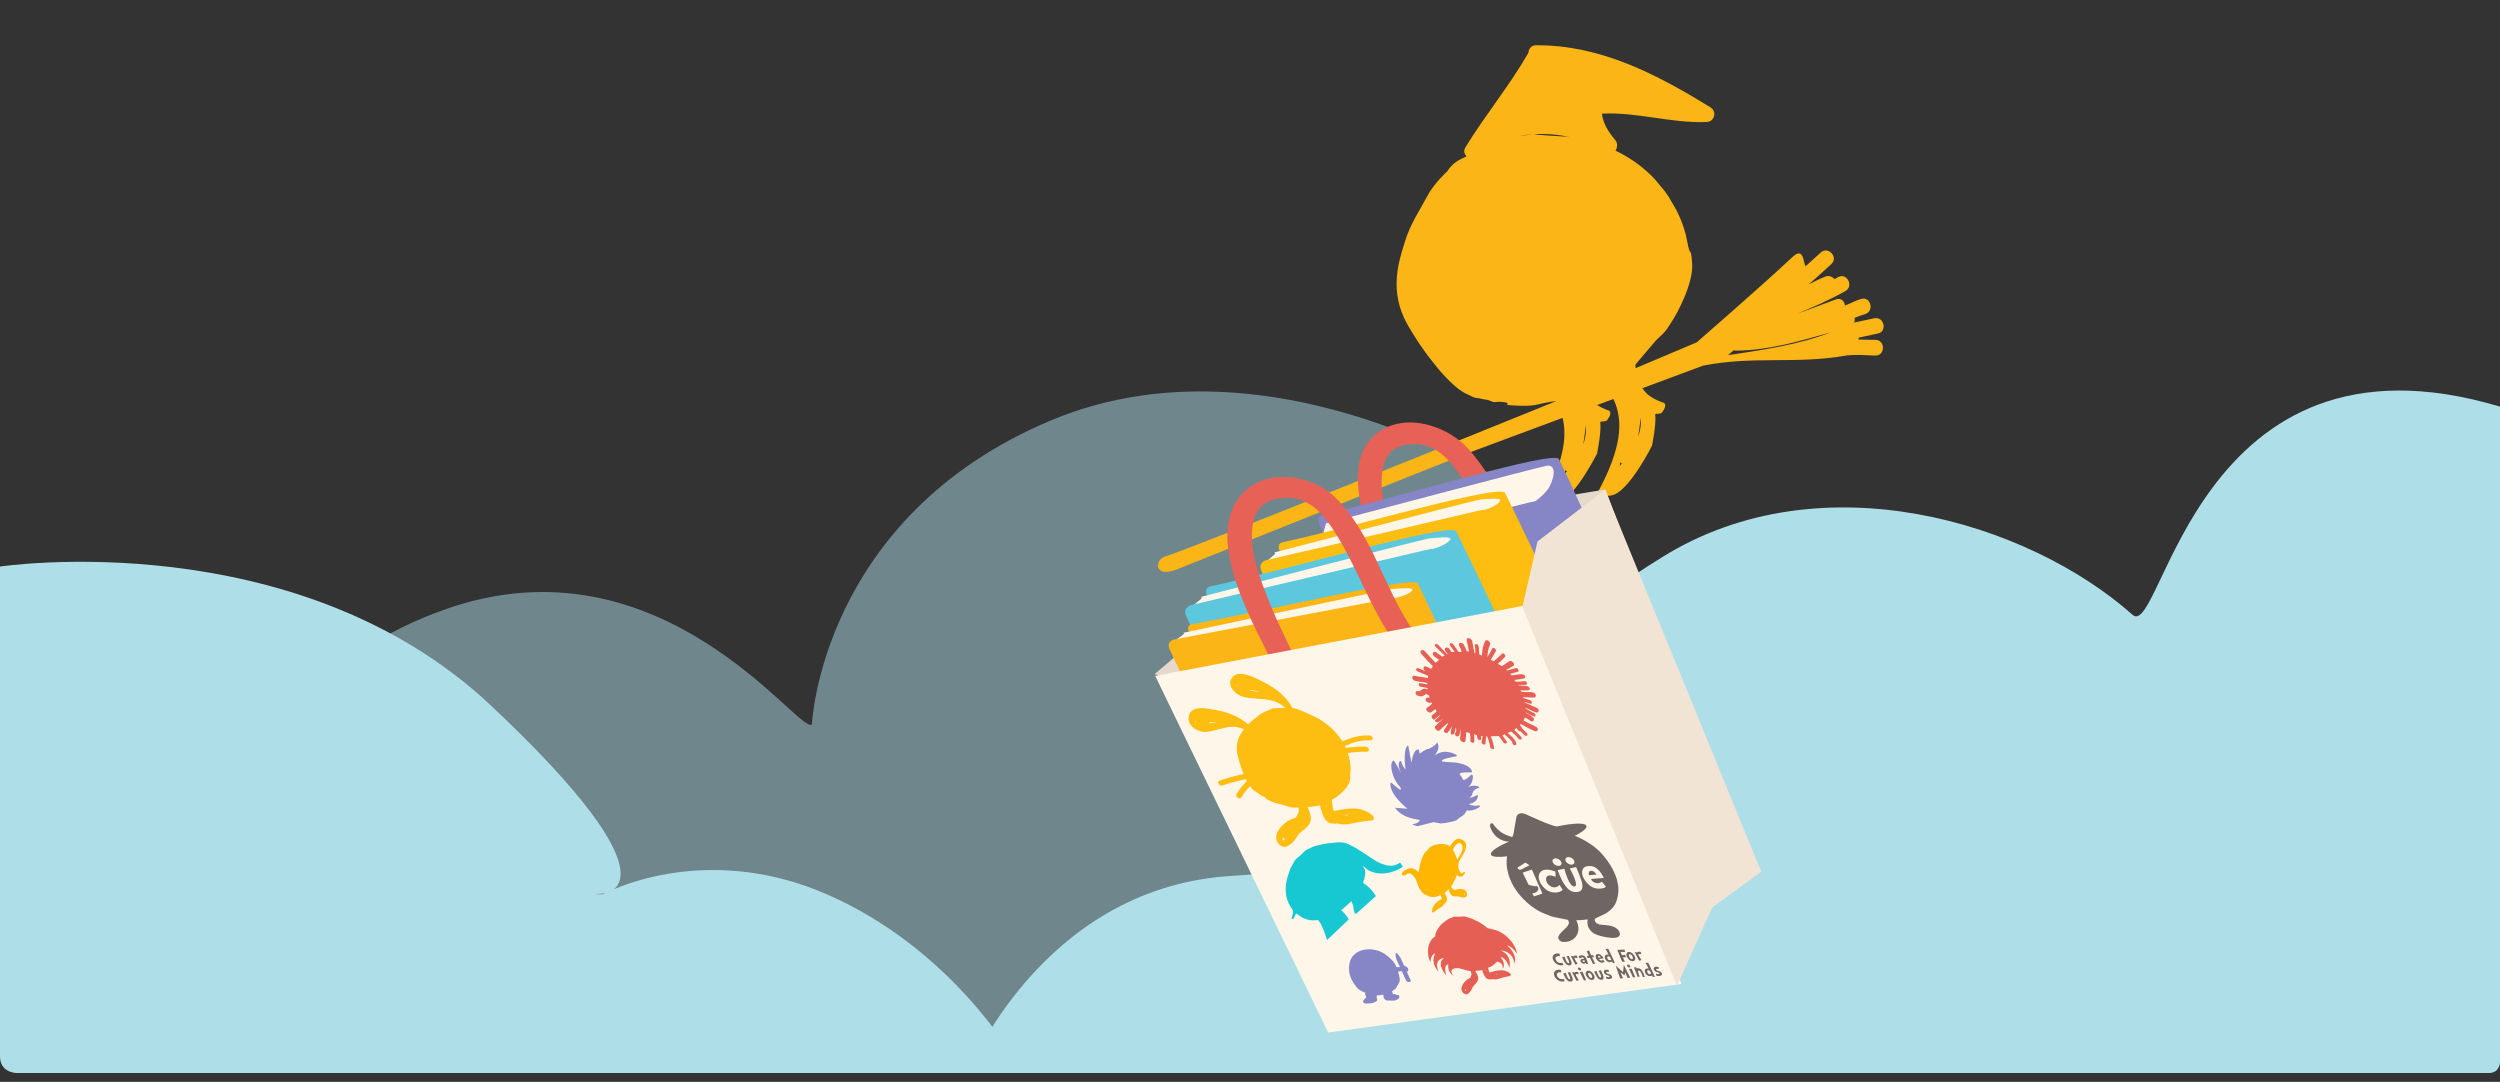 <?xml version="1.0" encoding="utf-8"?>
<!-- Generator: Adobe Illustrator 16.0.0, SVG Export Plug-In . SVG Version: 6.00 Build 0)  -->
<!DOCTYPE svg PUBLIC "-//W3C//DTD SVG 1.1//EN" "http://www.w3.org/Graphics/SVG/1.1/DTD/svg11.dtd">
<svg version="1.1" id="Layer_1" xmlns="http://www.w3.org/2000/svg" xmlns:xlink="http://www.w3.org/1999/xlink" x="0px" y="0px"
	 width="450px" height="194.737px" viewBox="0 0 450 194.737" enable-background="new 0 0 450 194.737" xml:space="preserve">
<rect x="0" y="0" width="450" height="194.737" fill="#333333" stroke="none"/>
<path fill="#AEDFE8" d="M0,101.982c0,0,53.267-8.025,88.395,25.037s20.134,33.808,20.134,33.808s-2.997,0.148,0.003,0.148
	c0,0,17.746-9.83,40.296,0c22.55,9.829,33.701,29.558,33.701,29.558s1.476,2.611-1.524,2.611H3c0,0-3,0-3-3V101.982"/>
<path fill="#AEDFE8" d="M174.183,193.144c0,0,13.047-32.829,46.596-35.42c33.55-2.592,38.563,0.799,38.563,0.799
	s1.657,1.12,3.102-0.264c0,0-17.261-24.504,36.823-58.021c28.53-17.681,65.777-6.283,84.599,10.43
	c5.351,4.751,11.383-53.851,66.134-37.473v117.949c0,0,0,2-2,2H163"/>
<g opacity="0.49">
	<g>
		<defs>
			<rect id="SVGID_1_" x="28.692" y="47.324" width="327.465" height="178.653"/>
		</defs>
		<clipPath id="SVGID_2_">
			<use xlink:href="#SVGID_1_"  overflow="visible"/>
		</clipPath>
		<path clip-path="url(#SVGID_2_)" fill="#AEDFE8" d="M175.38,192.021l-128.554-0.938l-7.296-19.196c0,0-4.804-46.239,40.696-62.239
			c38.991-13.711,63.774,22.842,65.919,20.744c0,0,1.613-37.366,43.081-54.744c42.042-17.619,94.159,13.51,110.774,35.357"/>
	</g>
</g>
<path fill="#FBB516" d="M282.084,24.603c0.214,0.029,0.412,0.074,0.625,0.105c-2.117-0.484-4.371-0.682-6.561-0.555
	C276.298,24.28,282.084,24.603,282.084,24.603 M273.458,24.492l2.541-0.325C275.133,24.222,274.285,24.326,273.458,24.492
	 M285.46,76.578c-0.147,1.135-0.299,2.281-0.46,3.407C285.382,78.834,285.563,77.68,285.46,76.578 M281.755,84.608
	c-0.023,0.205-0.054,0.421-0.088,0.623c0.132-0.121,0.256-0.255,0.382-0.382C281.937,84.786,281.842,84.703,281.755,84.608
	 M295.339,75.194c-0.155,1.133-0.295,2.269-0.46,3.401C295.271,77.446,295.454,76.285,295.339,75.194 M291.638,83.21
	c-0.03,0.213-0.055,0.42-0.09,0.629c0.126-0.12,0.264-0.248,0.388-0.381C291.823,83.39,291.721,83.309,291.638,83.21
	 M329.559,59.804c-5.58,1.614-11.188,3.244-17.057,3.312c-0.154-0.003-0.294-0.03-0.416-0.064c-0.05,0.028-0.08,0.055-0.131,0.086
	c-0.307,0.259-0.613,0.529-0.917,0.8C317.301,62.97,323.749,62.076,329.559,59.804 M209.654,100.195
	c3.786-1.075,60.279-23.822,70.391-27.967c-0.006-0.012-0.015-0.027-0.021-0.039c-0.974,0.137-1.983,0.302-2.942,0.557
	c-1.934,0.517-4.624,0.225-5.535,0.174c-0.912-0.052,0.721-0.291-0.849-0.534c-1.573-0.242-1.431,0.229-2.306-0.176
	c-0.883-0.4-0.578-0.143-1.802-0.443c-1.221-0.311-0.422,0.232-2.853-0.98c-1.199-0.591-2.855-2.079-4.65-4.157l-1.939-2.416
	c-1.282-1.717-2.577-3.653-3.774-5.746c-3.544-6.181-1.459-11.785-0.479-15.01c0.98-3.217,2.76-5.764,3.99-8.119
	c1.236-2.36,3.64-4.528,3.64-4.528c0.916-1.46,2.118-2.077,3.472-2.673c-0.411-0.39-0.605-0.979-0.225-1.611
	c3.563-5.839,7.951-11.1,11.35-17.034c0.025-0.682,0.47-1.334,1.346-1.343c11.564-0.096,21.765,5.219,31.418,11.176
	c1.215,0.753,0.729,2.573-0.685,2.635c-6.33,0.26-12.547-1.839-18.858-1.506c0.205,1.801,1.188,3.325,2.397,4.749
	c0.474,0.561,0.407,1.366,0.053,1.909c2.951,1.411,5.286,3.229,7.091,5.158l1.808,2.186c0.21,0.306,0.423,0.609,0.625,0.902
	l1.427,2.441c1.146,2.271,1.708,4.25,1.904,5.399c0.656,3.76,0.678,0.623,0.938,4.269c0.255,3.646-2.904,9.305-3.642,10.383
	c-0.721,1.069-0.873,1.598-2.208,2.785c-0.389,0.347-0.633,0.598-0.796,0.789l-3.561,4.2c0,0-0.003,0.25,0.027,0.646
	c6.407-2.687,10.988-4.641,10.988-4.641s11.881-10.308,17.218-15.338c2.177-2.053,1.926,1.148,2.411,1.616
	c0.91-0.81,1.817-1.622,2.706-2.447c1.321-1.232,3.242,0.828,1.921,2.059c-1.334,1.255-2.713,2.474-4.096,3.672
	c0.965-0.499,1.94-0.973,2.947-1.389c0.688-0.285,1.316-0.013,1.706,0.444c0.207-0.115,0.433-0.24,0.651-0.36
	c1.563-0.882,2.879,1.604,1.313,2.5c-2.777,1.577-5.706,2.852-8.651,4.064c2.334-0.813,4.638-1.728,6.973-2.569
	c0.925-0.329,1.521,0.338,1.6,1.118c0.993-0.381,1.954-0.922,2.946-1.198c1.741-0.469,2.374,2.276,0.632,2.754
	c-0.641,0.178-1.25,0.42-1.837,0.655c0.041,0.286,0.02,0.579-0.088,0.849c1.213-0.26,2.416-0.524,3.621-0.771
	c1.77-0.365,2.406,2.382,0.638,2.749c-1.149,0.232-2.298,0.488-3.451,0.736c-0.011,0.117-0.011,0.231-0.016,0.345
	c1.033,0.007,2.059,0.035,3.079,0.06c1.808,0.063,1.727,2.877-0.075,2.82c-1.655-0.052-3.392-0.194-5.061-0.034
	c-9.177,1.653-16.703,0.033-25.928,1.849l-10.927,4.065c0.28,0.414,0.602,0.818,1.024,1.17c1.107,0.918,2.841,1.466,2.841,1.466
	s0.753,0.301-0.324,1.717c-0.25,0.356-1.278,0.167-1.229,0.362c0.227,1.761-0.584,5.638-0.584,5.638s-3.666,7.348-6.678,8.748
	c-0.908,0.427-3.529,0.497-2.993-0.501c4.134-7.708,4.63-12.661,2.735-16.664l-2.948,1.095c1.012,0.625,2.136,1.006,2.136,1.006
	s0.761,0.288-0.322,1.708c-0.242,0.356-1.28,0.164-1.233,0.359c0.23,1.761-0.576,5.639-0.576,5.639s-3.676,7.354-6.676,8.746
	c-0.912,0.43-3.536,0.498-3.002-0.494c3.469-6.469,4.379-10.999,3.469-14.656l-16.512,6.142
	c-5.199,1.991-48.682,19.472-52.933,21.141C207.579,104.165,207.923,100.687,209.654,100.195"/>
<g>
	<path fill="#E76156" d="M257.859,112.066c-1.805-3.9-3.784-7.705-5.4-11.693c-1.928-4.754-4.907-11.649-3.339-16.879
		c0.839-2.798,3.131-3.689,5.928-3.531c3.996,0.225,6.419,3.455,8.422,6.58c4.331,6.756,6.792,14.538,11.314,21.189
		c1.334,1.962,5.39,0.653,3.903-1.533c-5.48-8.062-7.863-18.357-14.561-25.589c-4.13-4.46-12.563-6.735-17.271-1.699
		c-4.292,4.591-1.98,12.548-0.261,17.723c1.957,5.888,4.765,11.354,7.36,16.965C254.965,115.782,258.979,114.487,257.859,112.066"/>
	<path fill="#E5D9CB" d="M288.982,88.091l-31.328,5.239l-37.446,12.518c0,0,16.437,34.791,20.227,45.705
		c3.791,10.915,8.701,21.755,8.701,21.755l64.596-19.319L288.982,88.091z"/>
	<polyline fill="#E5D9CB" points="235.224,127.752 207.8,121.363 217.654,113.001 	"/>
	<path fill="#8685C6" d="M280.609,82.637c1.878,3.615,28.981,63.271,28.981,63.271l-43.389,11.615c0,0-28.456-62.365-28.743-63.246
		c-0.284-0.881-0.231-1.438,0.721-1.656C252.216,89.387,279.73,80.945,280.609,82.637"/>
	<path fill="#FFF6EA" d="M238.676,94.216c0,0-0.344,1.234-0.584,2.205c-0.241,0.969-0.714,2.172-1.811,2.998
		c-1.096,0.827-1.177,1.395-1.177,1.395l4.342,6.091l36.826-16.612c0,0,2.14-1.517,2.755-2.909c1.282-2.91,0.379-3.651-0.491-3.577
		C277.666,83.882,238.676,94.216,238.676,94.216"/>
	<path fill="#8685C6" d="M276.669,90.171l28.056,64.037l-41.587,10.729c0,0-28.259-60.869-29.011-62.53
		c-0.752-1.659,0.879-2.059,0.879-2.059l40.557-9.975L276.669,90.171z"/>
	<path fill="#FEBD11" d="M270.915,88.728c1.865,3.62,30.309,63.355,30.309,63.355l-42.154,10.369c0,0-28.446-62.368-28.736-63.248
		c-0.292-0.877-0.255-1.427,0.642-1.62C244.188,94.722,270.042,87.033,270.915,88.728"/>
	<path fill="#FFF6EA" d="M229.313,99.464c0,0,0.646-0.03-0.371,0.763c-1.021,0.792-0.967,1.079-0.967,1.079l4.26,6.128
		l34.476-15.548c0,0,2.407-0.459,3.275-1.652c0.572-0.789-2.739-0.369-3.563-0.314C265.6,89.972,229.313,99.464,229.313,99.464"/>
	<path fill="#FEBD11" d="M267.084,91.777l28.102,64.015l-39.123,9.612c0,0-28.221-60.887-28.972-62.546
		c-0.752-1.661,0.78-2.015,0.78-2.015l38.166-8.895L267.084,91.777z"/>
	<path fill="#5DC7DD" d="M262.103,95.636c1.887,3.615,30.229,63.269,30.229,63.269l-46.352,11.515c0,0-28.462-62.363-28.745-63.244
		c-0.28-0.88-0.216-1.437,0.772-1.653C232.593,102.323,261.219,93.944,262.103,95.636"/>
	<path fill="#FFF6EA" d="M216.108,107.463c0,0,0.71-0.046-0.439,0.778c-1.15,0.824-1.102,1.113-1.102,1.113l4.397,6.093
		l38.399-16.521c0,0,2.656-0.521,3.656-1.748c0.659-0.811-2.981-0.308-3.886-0.235C256.23,97.017,216.108,107.463,216.108,107.463"
		/>
	<path fill="#5DC7DD" d="M257.775,98.807l28.022,64.035l-43.233,10.632c0,0-28.282-60.873-29.033-62.531
		c-0.753-1.66,0.941-2.054,0.941-2.054l42.154-9.883L257.775,98.807z"/>
	<path fill="#FBB516" d="M255.215,105.018c1.637,3.12,25.806,56.134,25.806,56.134l-42.282,7.02c0,0-24.522-53.712-24.757-54.469
		c-0.237-0.755-0.162-1.226,0.743-1.384C228.115,109.963,254.449,103.556,255.215,105.018"/>
	<path fill="#FFF6EA" d="M212.943,113.92c0,0,0.648-0.021-0.419,0.65c-1.067,0.67-1.031,0.918-1.031,0.918l3.87,5.288l35.447-13.081
		c0,0,2.438-0.376,3.38-1.395c0.622-0.671-2.716-0.335-3.542-0.296C249.823,106.044,212.943,113.92,212.943,113.92"/>
	<path fill="#FBB516" d="M251.189,107.604l24.08,55.121l-39.721,7.958c0,0-24.393-52.44-25.041-53.87
		c-0.647-1.43,0.91-1.723,0.91-1.723l38.719-7.345L251.189,107.604z"/>
	<path fill="#E76156" d="M233.65,119.611c-1.675-3.608-3.521-7.122-5.006-10.819c-1.762-4.39-4.412-10.784-2.844-15.589
		c0.818-2.504,2.842-3.464,5.364-3.601c4.104-0.22,6.614,2.413,8.743,5.618c4.158,6.266,6.403,13.598,10.717,19.776
		c1.304,1.868,5.209,0.607,3.755-1.474c-5.243-7.511-7.371-17.474-14.022-23.98c-4.15-4.061-12.2-5.391-16.591-0.827
		c-7.775,8.083,2.462,24.469,6.127,32.37C230.869,123.185,234.729,121.939,233.65,119.611"/>
	<polygon fill="#FFF6EA" points="274.107,109.056 207.933,121.656 239.075,185.848 302.668,177.112 	"/>
	<polygon fill="#F2E4D5" points="317.012,156.909 308.183,163.355 301.854,177.48 274.029,109.249 276.753,97.459 288.883,88.169 	
		"/>
	<path fill="#17C7D2" d="M248.393,155.345c-1.364-0.548-3.546-2.516-6.011-3.532c-0.959-0.394-2.67-0.065-2.67-0.065
		s-0.017-0.001-0.046,0.002c-0.907,0.007-1.738,0.268-2.459,0.4c-0.729,0.136-1.542,0.59-1.542,0.59
		c-0.854,0.228-1.104,0.913-1.925,1.496c-0.576,0.408-0.809,0.825-0.968,1.184l-0.488,0.864c0.024,0.023-0.535,1.588-0.535,1.588
		c-0.581,2.027-0.323,3.587,0.211,4.726l0.291,0.53c-0.04-0.019-0.079-0.036-0.12-0.052c0,0,0.064,0.034,0.152,0.109l0.032,0.055
		c0.049,0.084,0.104,0.16,0.158,0.235l0.146,0.177c0.146,0.352,0.185,0.889-0.161,1.663c0,0,0.243,0.238,0.396,0.038
		c0.113-0.152,0.331-0.708,0.434-0.976c0.318,0.278,0.617,0.462,0.801,0.586c1.143,0.776,2.38,0.766,3.183,0.642
		c0.01,0.055,0.037,0.106,0.082,0.152c0.72,0.721,1.515,3.453,1.515,3.453l3.909-3.716c-0.349-0.644-0.892-1.234-1.364-1.677
		c0.177-0.129,0.367-0.272,0.52-0.425c0.162-0.153,0.223-0.199,0.272-0.235l0.874-0.781c0.057-0.056,0.113-0.109,0.169-0.165
		c0.181,0.388,0.338,0.833,0.387,1.269c0.139,1.248,0.484,0.981,0.484,0.981l3.544-3.16c0,0-0.926-1.577-2.229-2.306
		c0.07-0.207-0.151,0.17-0.046-0.247c0.109-0.432,0.214-0.354,0.209-0.616c-0.004-0.262,0.024-0.161,0.081-0.505
		c0.057-0.342,0.105-0.091,0.066-0.823c-0.013-0.235-0.246-0.585-0.499-0.977c0.476,0.341,0.935,0.746,0.935,0.746
		c3.014,1.731,6.249-0.475,6.31-0.539c0.056-0.064-0.468-0.764-0.468-0.764C250.762,156.138,249.756,155.891,248.393,155.345"/>
	<path fill-rule="evenodd" clip-rule="evenodd" fill="#8685C6" d="M253.123,173.993c-0.112-0.066-0.246-0.127-0.383-0.167
		l-0.569-1.259c-0.1-0.22-0.646-1.041-0.851-1.043c-0.226-0.005-0.103,0.837,0.02,1.106l0.647,1.43
		c-0.213,0.009-0.424,0.018-0.633,0.034c-0.035-0.085-0.063-0.166-0.102-0.253c-0.208-0.473-0.496-0.831-0.802-1.116
		c-0.35-0.402-1.388-1.317-2.561-1.652c-2.279-0.647-5.266,0.199-5.05,3.49c0.007,0.231,0.032,0.454,0.075,0.668l0.126,0.477
		c0.02,0.063,0.043,0.124,0.064,0.186l0.202,0.469c0.205,0.416,0.428,0.732,0.571,0.901c0.472,0.559,0.021,0.155,0.516,0.655
		c0.329,0.332,0.935,0.614,1.375,0.784c-0.055,0.096-0.075,0.209-0.024,0.331c0.06,0.137,0.117,0.315,0.191,0.487
		c-0.169,0.119-0.286,0.301-0.456,0.46c-0.216,0.202-0.127,0.604,0.275,0.658c0.066,0.014,0.13,0.017,0.193,0.009
		c0.067-0.002,0.13-0.017,0.185-0.038c0.6,0.058,1.292-0.108,1.652-0.409c0.162-0.132,0.162-0.362,0-0.523
		c0.056-0.155,0.064-0.34,0.033-0.543l0.221,0.038c0.03-0.006,0.061-0.013,0.087-0.019c0.158-0.029,0.503-0.027,0.76-0.097
		c0.038-0.009,0.067-0.018,0.092-0.022c0.017,0.19,0.054,0.38,0.091,0.527c0.065,0.242,0.323,0.461,0.573,0.523
		c0.164,0.041,0.287,0.037,0.426-0.006c0.056-0.018,0.05,0.034,0.144,0.018c0.092-0.018,0.387,0.031,0.728,0.014
		c0.252-0.014,0.974-0.321,0.952-0.621c-0.021-0.287-0.112-0.458-0.329-0.389c-0.118,0.037-0.536-0.264-0.817-0.16
		c-0.003-0.001-0.1-0.211-0.12-0.332c-0.008-0.069-0.023-0.14-0.042-0.206c0.084-0.058,0.169-0.119,0.263-0.166
		c0.271-0.14,0.508-0.468,0.595-0.572c0.085-0.104-0.116,0.04,0.01-0.16c0.129-0.201,0.18-0.122,0.215-0.27
		c0.031-0.147,0.036-0.082,0.119-0.251c0.082-0.172,0.077-0.016,0.157-0.434c0.038-0.205-0.004-0.575-0.114-1.036l-0.146-0.522
		c-0.011-0.036-0.026-0.077-0.039-0.112c0.157-0.031,0.316-0.059,0.485-0.063c0.059-0.002,0.12-0.022,0.18-0.049l0.755,1.668
		c0.207,0.458,1.064,0.451,0.831-0.063l-0.66-1.457c0.144-0.051,0.235-0.163,0.26-0.32
		C253.532,174.366,253.354,174.13,253.123,173.993"/>
	<path fill-rule="evenodd" clip-rule="evenodd" fill="#E65F54" d="M258.357,171.609c0,0-0.89,1.337,0.248,2.871
		c1.104,1.487-1.197-1.492,1.213-2.043c0.014,0.02,0.03,0.038,0.043,0.057c-0.4,0.279-1.152,1.138,0.479,3.111
		c0,0-0.643-1.906,0.363-2.019c0,0-0.277,1.347,0.938,2.069c0,0-0.892-0.946,0.042-1.302c0.237-0.089,0.521-0.107,0.833-0.098
		c0.112,0.039,0.224,0.071,0.327,0.092c0.437,0.083,0.896,0.246,1.257,0.353c0.178,0.053,0.389,0.063,0.596,0.063
		c0.087,0.225,0.178,0.466,0.156,0.666c-0.023,0.215-0.112,0.418-0.222,0.602c-0.044,0.02-0.09,0.04-0.139,0.06
		c-0.406,0.184-0.735,0.467-0.988,0.81c-0.264,0.354-0.567,0.855-0.398,1.389c0.118,0.37,0.428,0.711,0.854,0.692
		c0.125-0.005,0.231-0.061,0.321-0.142c0.378-0.237,0.631-0.711,0.821-1.194c0.093-0.114,0.187-0.227,0.293-0.337
		c0.319-0.345,0.709-0.712,0.689-1.254c-0.02-0.423-0.308-0.878-0.533-1.314c0.046-0.007,0.098-0.012,0.264-0.01
		c0.349,0.006,0.746-0.089,0.95-0.099c0.038-0.002,0.077-0.002,0.117-0.003c-0.062,0.064-0.077,0.166-0.011,0.295
		c0.228,0.436,0.32,0.901,0.77,1.23c0.283,0.207,0.672,0.153,0.938,0.107c0.018-0.003,0.036-0.007,0.056-0.011
		c0.081,0.017,0.163,0.029,0.252,0.037c0.542,0.051,1-0.128,1.46-0.276c0.466-0.15,0.967-0.228,1.454-0.343
		c0.212-0.052,0.17-0.348-0.017-0.487c-1.256-0.949-2.544-0.43-3.673-0.127c-0.13-0.285-0.2-0.573-0.265-0.869
		c0.044-0.019,0.108-0.042,0.209-0.071c0.341-0.094,0.398-0.178,0.607-0.307c0.116-0.073,0.478-0.353,0.787-0.705
		c0.061,0.009,0.119,0.02,0.179,0.032c1.119,0.27,0.81,1.267,0.81,1.267c0.762-0.803-0.304-2.096-0.304-2.096
		c1.047,0.027,1.545,1.94,1.545,1.94c0.541-2.623-1.626-3.168-1.626-3.168c2.982,0.159,2.449,3.521,2.652,1.932
		c0.204-1.592-1.451-2.823-1.451-2.823c1.054,0.167,1.821,1.543,1.821,1.543c-0.343-2.342-2.635-3.96-3.754-4.278
		c-0.672-0.191-1.073-0.295-1.536-0.376c-0.427-0.372-0.932-0.735-1.539-1.07c0,0-1.241-0.602-1.247-0.628l-0.758-0.237
		c-0.298-0.118-0.663-0.232-1.153-0.156c-0.706,0.11-1.254-0.152-1.742,0.182c0,0-0.617,0.178-0.996,0.495
		c-0.375,0.317-0.881,0.622-1.246,1.119c-0.268,0.371-0.731,0.928-0.767,1.781c-1.13,0.613-1.796,2.612-0.847,4.702
		C257.49,173.262,257.428,171.858,258.357,171.609 M269.174,175.378c0.173-0.047,0.347-0.091,0.523-0.123
		c-0.002,0.003-0.004,0.004-0.002,0.007c-0.133,0.049-0.262,0.101-0.396,0.149C269.262,175.393,269.22,175.382,269.174,175.378
		 M263.924,178.209c-0.009,0.011-0.016,0.022-0.023,0.031c-0.171,0.218-0.241,0.09-0.216-0.174c0.001-0.003,0.002-0.006,0-0.009
		C263.739,178.136,263.83,178.188,263.924,178.209 M267.271,174.621c0.037-0.002,0.063-0.006,0.086-0.011
		c0.014,0.052,0.03,0.103,0.046,0.151c-0.004-0.005-0.008-0.011-0.012-0.016C267.355,174.691,267.313,174.649,267.271,174.621"/>
	<path fill="#8685C6" d="M266.215,141.607c-1.09-0.466-2.093,0.102-2.093,0.102c0.871-0.465,0.907-1.23,0.994-1.717
		c0.086-0.491-0.239-0.684-0.393-0.471c-0.105,0.146-0.716,0.736-1.299,0.909c-0.206-0.426-0.453-0.789-0.723-1.098
		c0.106-0.116,0.249-0.204,0.446-0.239c0.684-0.124,1.558,0.006,1.853-0.121c-0.222-0.815-0.872-1.225-2.179-1.567
		c-1.309-0.343-3.253-0.113-3.286-0.456c-0.032-0.344,1.953-0.697,2.526-0.792c0.575-0.095-0.318-0.609-1.322-0.782
		c-1.216-0.216-2.063,0.293-2.436,0.59c0.054-0.093,0.243-0.425,0.432-0.764c0.439-0.793-0.025-1.809-0.116-1.471
		c-0.091,0.337-1.174,1.03-1.717,1.138c-0.539,0.107-1.365,0.815-1.365,0.815s-0.061-0.703-0.247-0.787
		c-0.859,0.036-1.142,1.793-1.205,2.304l-0.038,0.03l-0.576-3.075c-0.926,0.473-0.57,3.625-0.492,4.267
		c-0.011,0.018-0.026,0.035-0.035,0.053c-0.101-0.131-0.315-0.426-0.499-0.791c-0.173-0.343-0.227-0.981-0.526-0.608
		c-0.4,0.498,0.038,1.612,0.356,2.257c-0.381-0.701-0.646-1.268-0.936-1.731c-0.225-0.357-0.445-0.715-0.445-0.715
		c-0.791,0.193-0.516,2.268,0.361,3.754c0.257,0.438,0.565,0.813,0.834,1.108c0.016,0.157,0.033,0.31,0.062,0.461
		c-1.178-0.645-1.78-1.664-1.881-1.209c-0.171,2.066,3.086,4.576,3.086,4.576l-2.253-0.18c1.443,2.065,4.399,2.078,4.438,2.229
		c0.037,0.151-0.373,0.637-1.207,0.688c-0.309,0.017,0.146,0.222,0.763,0.41l2.933-0.737c0.004-0.001,0.008,0.001,0.009,0.001
		l1.328,0.242c0.041-0.009,0.081-0.017,0.119-0.024c0.213-0.041,0.683-0.036,1.029-0.131c0.158-0.043,0.22-0.05,0.269-0.054
		l0.869-0.189c0.208-0.053,0.409-0.117,0.541-0.22c0.269-0.205,0.59-0.498,0.955-0.698c0.13-0.072,0.25-0.182,0.362-0.296
		c0.1,0.007,0.19,0.013,0.256,0.017c-0.059-0.014-0.124-0.039-0.204-0.074c0.171-0.187,0.308-0.378,0.373-0.465
		c0.107-0.144-0.131,0.035-0.007-0.203c1.523,0.167,2.526-0.713,2.496-0.774c-0.03-0.07,0.034-0.189-0.591-0.095
		c-0.409,0.061-0.98-0.07-1.328-0.172c0.009-0.034,0.021-0.086,0.028-0.153c1.405-0.276,1.514-1.35,1.472-1.44
		c-0.044-0.096-0.093-0.163-0.093-0.163s-0.257,0.113-0.559,0.294c-0.225,0.135-0.652,0.178-0.858,0.189
		c-0.004-0.011-0.005-0.021-0.007-0.035c0.467-0.177,0.505-0.594,0.622-0.939c0.124-0.375,0.627-0.674,0.979-0.743
		C266.443,141.789,266.215,141.607,266.215,141.607"/>
	<path fill-rule="evenodd" clip-rule="evenodd" fill="#FFB602" d="M263.199,151.142c-0.316-0.125-0.585-0.272-0.899-0.133
		c-0.434,0.192-0.973,0.712-1.305,1.336c-0.458-0.355-0.948-0.392-1.265-0.431c-0.465-0.059-0.896,0.075-1.267,0.125
		c-0.372,0.051-0.79,0.316-0.79,0.316c-0.438,0.104-0.578,0.57-1.007,0.928c-0.299,0.25-0.426,0.527-0.514,0.767l-0.267,0.575
		c0.013,0.016-0.304,1.077-0.304,1.077c-0.11,0.455-0.172,0.878-0.198,1.272c-0.846-0.655-1.266-0.956-2.287-0.446
		c-0.2,0.086-0.404,0.227-0.615,0.432c0,0-0.641,0.784,0.483,0.586c0.126-0.022,0.212-0.176,0.317-0.241
		c0.549-0.298,0.989,0.125,1.417,0.731c0.354,0.495,0.53,1.555,0.888,2.05c0.383,0.527,0.61,0.978,1.402,1.116
		c0.029,0.02,0.06,0.043,0.105,0.074c0.441,0.304,1.347,0.148,1.524,0.097c0.179-0.053,0.256-0.042,0.486-0.19
		c0.066-0.045,0.112-0.068,0.147-0.085c0.128,0.201,0.25,0.398,0.339,0.631c-0.755,0.503-1.711,0.977-1.841,2.232
		c-0.018,0.185,0.121,0.374,0.259,0.274c0.316-0.223,0.62-0.475,0.946-0.668c0.32-0.191,0.658-0.364,0.912-0.712
		c0.042-0.058,0.078-0.113,0.112-0.169c0.009-0.009,0.021-0.016,0.032-0.025c0.164-0.133,0.397-0.33,0.431-0.611
		c0.051-0.442-0.157-0.753-0.279-1.126c-0.036-0.106-0.1-0.153-0.167-0.153c0.023-0.023,0.043-0.045,0.063-0.066
		c0.112-0.115,0.371-0.295,0.55-0.507c0.085-0.098,0.116-0.125,0.143-0.148c0.121,0.372,0.222,0.788,0.446,1.028
		c0.285,0.308,0.69,0.278,1.049,0.274c0.115,0,0.227,0.005,0.337,0.012c0.365,0.152,0.76,0.262,1.084,0.167
		c0.094-0.009,0.178-0.04,0.245-0.111c0.231-0.242,0.205-0.61,0.063-0.88c-0.204-0.393-0.64-0.482-0.971-0.523
		c-0.319-0.036-0.648,0.004-0.96,0.145c-0.036,0.015-0.069,0.032-0.104,0.049c-0.16-0.036-0.317-0.095-0.447-0.197
		c-0.121-0.098-0.207-0.281-0.286-0.454c0.109-0.123,0.212-0.254,0.277-0.387c0.13-0.271,0.279-0.631,0.459-0.931
		c0.139-0.233,0.247-0.576,0.311-0.8c0.44,0.571,1.168,0.464,1.461-0.392c0.057-0.168-0.258-0.055-0.283-0.043
		c-0.104,0.048-0.237,0.124-0.32,0.247c-0.032-0.028-0.063-0.057-0.095-0.085c-0.161-0.151-0.286-0.372-0.388-0.596
		c-0.067-0.147-0.106-0.306-0.128-0.468c0.005-0.056,0.007-0.148,0.005-0.348c0-0.028-0.005-0.062-0.007-0.091
		c0.028-0.257,0.098-0.51,0.206-0.736c0.416-0.866,1.222-1.66,1.201-2.767C263.901,151.662,263.52,151.267,263.199,151.142
		 M259.171,162.625c-0.094,0.051-0.191,0.102-0.288,0.152c-0.002-0.002-0.003-0.004-0.005-0.004c0.11-0.087,0.226-0.167,0.34-0.239
		C259.198,162.559,259.182,162.59,259.171,162.625 M259.798,161.137c0,0.004,0.002,0.01,0.003,0.015
		c-0.019-0.037-0.039-0.075-0.059-0.109c0.013-0.012,0.031-0.026,0.051-0.048C259.785,161.039,259.786,161.085,259.798,161.137
		 M263.55,160.755c0.002,0.002,0.005,0.003,0.007,0.005c0.156,0.129,0.188,0.239-0.018,0.221c-0.01-0.002-0.021-0.001-0.028-0.005
		C263.547,160.911,263.565,160.83,263.55,160.755 M262.303,154.757c-0.013-0.037-0.021-0.072-0.034-0.11l-0.187-0.513
		c-0.137-0.346-0.302-0.711-0.493-1.071c-0.023-0.045-0.052-0.077-0.075-0.12c0.364-0.836,1.018-1.514,1.472-1.049
		C263.754,152.682,262.704,154.058,262.303,154.757"/>
	<path fill="#FEBD11" d="M246.518,132.384c-1.855-0.079-3.396,0.406-4.898,1.061c-0.891-1.453-2.288-2.949-4.48-4.215
		c0,0-1.185-0.554-2.068-0.945c0,0-0.371-0.18-1.24-0.526c-0.089-0.036-0.185-0.073-0.286-0.112
		c-0.153-0.061-0.56-0.139-0.922-0.197c-0.985-1.998-2.991-3.568-5.013-4.594c-1.468-0.739-4.188-2.275-5.523-1.2
		c-1.605,1.301-0.014,3.389,1.909,3.828c1.858,0.419,3.959,0.151,5.778,0.89c0.49,0.236,0.97,0.519,1.426,0.875
		c0.083,0.063,0.166,0.095,0.246,0.114c-0.436,0.032-0.78,0.12-0.78,0.12c-0.823-0.016-1.519-0.137-2.196,0.324
		c0,0-1.125,0.34-1.841,0.937c-0.59,0.489-1.329,0.972-1.974,1.64c-1.508-1.328-3.466-2.113-5.295-2.475
		c-1.532-0.299-4.432-1.021-5.205,0.501c-0.934,1.84,1.182,3.482,3.005,3.328c1.754-0.151,3.481-1.084,5.317-0.898
		c0.475,0.084,0.958,0.218,1.443,0.415c-0.732,0.955-1.689,2.422-1.148,4.715c0.211,0.901,0.479,1.768,0.765,2.553l0.31,0.776
		c-1.467,0.347-2.91,0.735-4.319,1.192c-0.552,0.181-0.086,1.074,0.468,0.894c1.387-0.45,2.809-0.835,4.251-1.178
		c0.064,0.131,0.126,0.252,0.19,0.371c-0.714,0.709-1.336,1.492-1.87,2.343c-0.285,0.46,0.549,1.114,0.84,0.652
		c0.463-0.742,0.994-1.435,1.594-2.069c0.088,0.117,0.173,0.228,0.255,0.312c0.767,0.806,0.531,0.493,0.95,0.796
		c0.417,0.305,0.331,0.168,0.614,0.447c0.286,0.279,0.28,0.093,0.835,0.433c0.554,0.34-0.078,0.152,0.255,0.319
		c0.33,0.165,1.303,0.703,2.072,0.844c0.765,0.144,1.568,0.432,2.203,0.618c0.292,0.089,0.643,0.105,0.99,0.103l0.521-0.021
		c0.047-0.001,0.028,0.033,0.028,0.033c0.057,0.271,0.081,0.521,0.023,0.752c-0.093,0.384-0.307,0.738-0.56,1.056
		c-0.092,0.028-0.185,0.056-0.279,0.085c-0.818,0.268-1.514,0.729-2.077,1.306c-0.587,0.605-1.289,1.461-1.084,2.456
		c0.142,0.686,0.653,1.35,1.472,1.386c0.24,0.01,0.455-0.073,0.646-0.204c0.78-0.369,1.369-1.188,1.85-2.034
		c0.198-0.189,0.408-0.38,0.636-0.563c0.697-0.571,1.526-1.174,1.607-2.159c0.058-0.674-0.277-1.426-0.587-2.156l-0.018-0.027
		c0.605,0.005,1.833-0.283,2.215-0.314c0,0,0.005,0,0.025,0c0.089,0.002,0.054,0.378,0.132,0.57
		c0.336,0.828,0.406,1.688,1.189,2.354c0.492,0.42,1.249,0.383,1.77,0.344c0.034-0.004,0.067-0.008,0.106-0.012
		c0.15,0.043,0.303,0.079,0.472,0.107c1.026,0.176,1.944-0.074,2.86-0.27c0.926-0.196,1.902-0.26,2.855-0.39
		c0.423-0.06,0.406-0.603,0.087-0.886c-2.184-1.918-4.766-1.18-6.994-0.81c-0.184-0.525-0.297-1.457-0.35-1.989l0.736-0.462
		c0.391-0.246,2.188-1.637,2.494-2.91c0.306-1.271-0.048-0.218,0.122-1.597c0.057-0.417,0.068-1.178-0.109-2.127l-0.259-1.057
		c-0.01-0.033-0.051-0.143-0.106-0.287c1.11-0.18,2.252-0.253,3.428-0.237c0.626,0.01,0.405-0.918-0.219-0.927
		c-1.225-0.017-2.41,0.067-3.568,0.253c-0.056-0.143-0.096-0.241-0.096-0.241c-0.021-0.043-0.046-0.086-0.067-0.127
		c1.425-0.632,2.885-1.092,4.646-1.018C247.311,133.275,247.103,132.41,246.518,132.384 M222.625,123.63
		c-0.048-0.097-0.058-0.203-0.01-0.333c0.017-0.046,0.058-0.075,0.122-0.091c0.014,0.012,0.029,0.023,0.043,0.035
		C222.658,123.327,222.603,123.468,222.625,123.63 M225.102,124.327c0.024-0.049,0.036-0.105,0.033-0.166
		c0.44,0.088,0.884,0.202,1.325,0.296c0.054,0.023,0.104,0.045,0.156,0.069C226.112,124.449,225.609,124.387,225.102,124.327
		 M215.318,130.269c-0.076-0.085-0.123-0.191-0.126-0.339c-0.002-0.053,0.023-0.095,0.072-0.133c0.016,0.007,0.035,0.017,0.05,0.022
		C215.239,129.945,215.24,130.11,215.318,130.269 M217.708,130.207c0.005-0.059-0.006-0.12-0.028-0.181
		c0.411-0.05,0.834-0.072,1.249-0.114c0.055,0.008,0.107,0.014,0.161,0.023C218.626,130.013,218.167,130.108,217.708,130.207
		 M231.275,151.078c-0.368,0.369-0.477,0.126-0.37-0.348c-0.002-0.006,0-0.012,0.004-0.017c0.088,0.151,0.246,0.26,0.419,0.313
		C231.313,151.042,231.294,151.061,231.275,151.078 M238.779,145.332c-0.005-0.01-0.012-0.021-0.015-0.032
		c-0.059-0.104-0.128-0.184-0.203-0.246c0.068,0.001,0.124,0,0.166-0.003L238.779,145.332z M243.051,146.588
		c0.002,0.005,0.004,0.007-0.002,0.011c-0.26,0.072-0.528,0.143-0.789,0.211c-0.071-0.041-0.149-0.068-0.231-0.08
		C242.364,146.67,242.706,146.619,243.051,146.588"/>
	<path fill="#E65F54" d="M276.051,125.564c0.569,0.042,0.551-0.719-0.083-0.912c-0.694-0.211-1.487,0.048-2.18-0.188
		c-0.029-0.069-0.056-0.138-0.085-0.206c0.446,0.023,0.884,0.02,1.317,0.011c0.604-0.015,0.36-0.732-0.258-0.777
		c-0.582-0.043-1.463-0.167-1.488-0.164c-0.009-0.018-0.016-0.035-0.024-0.053c0.468-0.006,0.935-0.018,1.411-0.001
		c0.286,0.012,0.219-0.608-0.066-0.656c-0.223-0.036-1.292,0.146-1.824,0.063c-0.026-0.035-0.194-0.284-0.198-0.289
		c0.008-0.018,1.911-0.2,1.953-0.383c0.059-0.207-0.033-0.548-0.367-0.61c-0.774-0.141-1.564,0.197-2.067,0.151
		c-0.113-0.01-0.159-0.184-0.24-0.269c0.455-0.118,0.909-0.236,1.354-0.37c0.38-0.11-0.034-0.757-0.41-0.642
		c-0.508,0.153-1.025,0.289-1.545,0.419c-0.047-0.042-0.092-0.078-0.139-0.116c0.465-0.2,0.856-0.491,1.292-0.728
		c0.197-0.107,0.125-0.45-0.062-0.648c-0.229-0.236-0.503-0.259-0.702-0.152c-0.402,0.218-1.104,0.801-1.366,0.873
		c0.106-0.029-0.215-0.152-0.313-0.222c-0.119-0.083-0.237-0.148-0.357-0.225c0.478-0.366,0.896-0.786,1.294-1.226
		c0.242-0.268-0.302-0.843-0.546-0.571c-0.403,0.446-1.455,1.303-1.456,1.368c-0.211-0.114-0.354-0.18-0.558-0.28
		c0.324-0.526,0.621-1.023,0.912-1.571c0.171-0.327-0.471-0.791-0.645-0.464c-0.276,0.524-0.535,1.009-0.858,1.527
		c0.007-0.798,0.149-1.537,0.47-2.212c0.22-0.469-0.68-1.12-0.901-0.648c-0.376,0.796-0.549,1.671-0.552,2.614
		c-0.164-0.075-0.33-0.145-0.495-0.205c-0.07-0.522-0.005-1.018-0.149-1.56c-0.113-0.43-0.778-0.412-0.665,0.017
		c0.119,0.456,0.085,0.882,0.116,1.323c-0.057-0.018-0.115-0.032-0.165-0.045c-0.164-0.703-0.271-1.397-0.407-2.097
		c-0.113-0.596-1.104-0.828-0.989-0.229c0.132,0.685,0.251,1.368,0.402,2.056c-0.136-0.023-0.265-0.038-0.389-0.038
		c-0.148-0.396-0.309-0.791-0.524-1.182c-0.137-0.251-0.488-0.386-0.693-0.315c-0.237,0.078-0.255,0.336-0.117,0.584
		c0.181,0.328,0.306,0.661,0.427,0.992c-0.201,0.023-0.296,0.045-0.538,0.04c-0.077-0.074-0.137-0.151-0.202-0.243
		c-0.288-0.394-0.542-0.8-0.854-1.189c-0.132-0.165-0.388-0.195-0.5-0.109c-0.134,0.105-0.085,0.298,0.048,0.464
		c0.267,0.332,0.48,0.688,0.728,1.028c0.009,0.013,0.02,0.02,0.031,0.031c-0.206,0.005-0.393,0.024-0.542,0.064
		c-0.03-0.082-0.249-0.36-0.26-0.376l-0.004-0.008c-0.096-0.256-0.376-0.464-0.637-0.46c-0.25,0.008-0.394,0.226-0.295,0.482
		c0.083,0.223,0.469,0.658,0.496,0.679c0,0-0.021,0.079-0.113,0.004c-0.594-0.477-1.058-1.127-1.608-1.648
		c-0.37-0.351-0.827-0.002-0.453,0.352c0.547,0.518,1.058,1.063,1.628,1.561l-0.289,0.14c0.003,0.009-0.037,0.047-0.089,0.099
		c-0.359-0.239-0.729-0.467-1.064-0.75c-0.234-0.196-0.555-0.155-0.661,0.016c-0.122,0.2,0.008,0.47,0.241,0.665
		c0.275,0.231,0.572,0.423,0.87,0.616c-0.274,0.233-0.521,0.44-0.521,0.44c-0.034,0.036-0.06,0.071-0.093,0.106
		c-0.658-0.688-1.324-1.372-1.952-2.083c-0.471-0.533-1.102-0.039-0.633,0.494c0.666,0.758,1.376,1.479,2.072,2.215
		c-0.109,0.152-0.215,0.306-0.304,0.461c-0.275-0.137-0.55-0.272-0.826-0.406c-0.629-0.302-0.806,0.524-0.178,0.824
		c0.024,0.011,0.048,0.023,0.073,0.035c-0.456-0.195-0.912-0.39-1.369-0.577c-0.452-0.185-0.58,0.4-0.127,0.587
		c0.639,0.26,1.271,0.533,1.904,0.801c-0.038,0.142-0.075,0.282-0.101,0.422c-0.045-0.021-0.086-0.047-0.138-0.059
		c-0.746-0.182-1.462-0.202-2.206-0.381c-0.642-0.159-0.557,0.753,0.079,0.91c0.736,0.178,1.445,0.202,2.177,0.375
		c-0.002,0.09-0.007,0.18-0.006,0.269c-0.401-0.089-0.805-0.178-1.206-0.236c-0.447-0.066-0.389,0.586,0.059,0.652
		c0.391,0.058,0.787,0.144,1.183,0.23c0.001,0.008,0,0.016,0.002,0.022l0.041,0.24c-0.291-0.144-0.59-0.195-0.859-0.1
		c-0.179,0.063-0.504,0.486-0.743,0.396c-0.631-0.237-0.814,0.585-0.177,0.823c0.474,0.176,0.81,0.13,1.138-0.067
		c0.122-0.074,0.229-0.172,0.347-0.249c0.097-0.062,0.198,0.068,0.301,0.155c0.067,0.061,0.145,0.091,0.221,0.11l0.137,0.395
		c-0.036-0.006-0.072-0.02-0.106-0.018l-0.3,0.007c-0.255,0.006-0.387,0.224-0.295,0.481c0.094,0.256,0.379,0.464,0.635,0.459
		l0.302-0.008c0.043,0,0.076-0.016,0.111-0.028c0.032,0.07,0.065,0.14,0.097,0.205c-0.275,0.28-0.612,0.505-0.935,0.733
		c-0.425,0.305,0.34,1.103,0.765,0.801c0.252-0.177,0.493-0.362,0.725-0.557c0.037,0.054,0.078,0.117,0.109,0.162
		c0.07,0.099,0.115,0.287,0.165,0.238c-0.167,0.16-0.688,0.61-0.811,0.679c-0.198,0.106-0.125,0.447,0.066,0.647
		c0.092,0.096,0.192,0.157,0.293,0.187c0.033,0.01,1.007-0.894,1.067-0.815s-0.961,0.896-0.95,0.926
		c0.066,0.212,0.307,0.427,0.528,0.332c0.32-0.141,0.587-0.336,0.844-0.543c0.013,0.01,0.021,0.021,0.034,0.031
		c-0.461,0.366-0.898,0.756-1.31,1.172c-0.358,0.361,0.404,1.168,0.764,0.8c0.444-0.446,0.9-0.882,1.403-1.266
		c0.001,0.014,0.128,0.044,0.119,0.056c-0.397,0.603-0.472,0.813-0.729,1.151c-0.22,0.292,0.425,0.753,0.645,0.462
		c0.083-0.106,0.79-1.031,0.843-1.16c-0.782,1.957,0.281,1.649,0.408,1.175c0.078-0.295,0.154-0.566,0.169-0.866
		c0.032,0.017,0.066,0.034,0.098,0.05c0.002,0.019,0,0.034,0.005,0.051c0.082,0.346-0.011,0.659-0.18,0.893
		c-0.219,0.296,0.429,0.761,0.64,0.463c0.212-0.29,0.29-0.659,0.252-1.063c0.004,0,0.011,0.004,0.015,0.006
		c0.031,0.014,0.055,0.023,0.084,0.035c0.011,0.499-0.027,0.98-0.104,1.448c-0.091,0.543,0.887,0.998,0.976,0.457
		c0.084-0.503,0.125-1.025,0.121-1.562c0.048,0.011,0.084,0.021,0.141,0.032c0.175,0.031,0.295,0.06,0.383,0.089l0.12,0.037
		c0.149,0.467,0.126,0.917,0.125,1.357c-0.001,0.41,0.707,0.568,0.707,0.16c0.004-0.418,0.015-0.846-0.088-1.288l0.561,0.175
		c0.034,0.149,0.052,0.297,0.059,0.447c0.012,0.414,0.721,0.576,0.706,0.162c-0.003-0.153-0.018-0.311-0.048-0.471
		c0.077,0.002,0.159,0.006,0.261,0.014c0.047,0.365-0.111,0.681-0.15,1.019c-0.044,0.395,0.655,0.722,0.7,0.326
		c0.045-0.399,0.095-0.79,0.138-1.298c0.004-0.053,0.109,0.001,0.164,0.002c0.265,0.629,0.455,1.258,0.543,1.881
		c0.063,0.425,0.771,0.589,0.707,0.165c-0.096-0.685-0.31-1.376-0.6-2.067c0.028,0,0.055,0.002,0.076,0.004l1.298-0.049
		c0.027-0.003,0.053-0.007,0.083-0.009c0.254,0.382,0.546,0.748,0.807,1.129c0.28,0.407,0.859,0.218,0.577-0.192
		c-0.243-0.355-0.511-0.698-0.753-1.053c0.034-0.012,0.079-0.017,0.109-0.031c0.093-0.043,0.205-0.098,0.306-0.147
		c0.228,0.228,0.469,0.442,0.703,0.662c0.241,0.225,0.677,0.591,0.694,0.891c0.03,0.419,0.739,0.581,0.709,0.163
		c-0.05-0.738-0.927-1.38-1.556-1.97c0.21-0.094,0.426-0.191,0.653-0.26c0.413,0.405,0.891,0.769,1.224,1.225
		c0.293,0.4,0.876,0.212,0.58-0.192c-0.361-0.493-0.837-0.88-1.275-1.309c0.153-0.129,0.247-0.261,0.355-0.352
		c0.013-0.01,0.02-0.013,0.031-0.021c0.069,0.104,0.145,0.206,0.216,0.309c0.138,0.196,0.354,0.329,0.555,0.334
		c0.219,0.207,0.438,0.421,0.648,0.638c0.357,0.364,0.811,0.014,0.454-0.354c-0.255-0.26-0.519-0.514-0.784-0.767
		c-0.017-0.041-0.036-0.081-0.065-0.124c-0.132-0.187-0.263-0.378-0.384-0.572c0.075-0.073,0.125-0.124,0.16-0.163
		c0.813,0.479,1.633,0.914,2.479,1.264c0.634,0.261,0.814-0.56,0.177-0.822c-0.754-0.313-1.491-0.686-2.217-1.111
		c0.139-0.169,0.142-0.048,0.303-0.523c0.314,0.173,0.627,0.355,0.919,0.583c0.572,0.438,0.986-0.243,0.421-0.681
		c-0.384-0.293-0.795-0.527-1.208-0.753c-0.001-0.021,0.002-0.04,0.002-0.063c0.44,0.26,0.892,0.492,1.35,0.704
		c0.453,0.21,0.577-0.378,0.127-0.589c-0.518-0.24-1.038-0.49-1.526-0.812c-0.004-0.036-0.011-0.073-0.015-0.109
		c0.607,0.263,1.213,0.521,1.819,0.792c0.634,0.283,0.81-0.537,0.176-0.819c-0.716-0.323-1.436-0.625-2.155-0.942l-0.02-0.102
		c0.343,0.119,0.687,0.246,1.031,0.33c0.459,0.112,0.398-0.538-0.059-0.651c-0.385-0.096-0.769-0.246-1.152-0.37
		c-0.018-0.056,0.008-0.165-0.052-0.17C274.692,125.528,275.481,125.522,276.051,125.564"/>
	<path fill="#6F6663" d="M280.709,171.682c0.051,0.251,0.08,0.394,0.092,0.428c-0.001,0.009-0.003,0.016-0.009,0.016
		c-0.001-0.001-0.003,0-0.007-0.003c-0.097-0.033-0.19-0.045-0.279-0.04c-0.205,0.012-0.354,0.082-0.446,0.21
		c-0.092,0.129-0.096,0.287-0.009,0.479c0.18,0.397,0.496,0.583,0.946,0.558c0.078-0.006,0.142-0.02,0.192-0.039
		c0.002-0.001,0.004-0.003,0.004-0.003c0.006,0,0.013,0.004,0.021,0.012c0.095,0.17,0.162,0.282,0.201,0.344
		c0.009,0.018,0.007,0.029-0.004,0.038c-0.021,0.014-0.072,0.028-0.151,0.046c-0.081,0.015-0.145,0.025-0.191,0.027
		c-0.305,0.02-0.596-0.062-0.874-0.239s-0.481-0.414-0.616-0.708c-0.149-0.332-0.149-0.607,0-0.83
		c0.15-0.221,0.398-0.342,0.744-0.363c0.115-0.007,0.233,0.006,0.352,0.036C280.691,171.657,280.702,171.667,280.709,171.682"/>
	<path fill="#6F6663" d="M282.684,172.71c0.048,0.107,0.088,0.204,0.117,0.287c0.031,0.084,0.053,0.177,0.069,0.276
		c0.018,0.099,0.018,0.182-0.001,0.247c-0.016,0.066-0.055,0.123-0.119,0.172c-0.063,0.048-0.15,0.075-0.262,0.081
		c-0.126,0.008-0.245-0.017-0.357-0.076c-0.115-0.059-0.219-0.145-0.313-0.258c-0.092-0.113-0.174-0.225-0.239-0.333
		c-0.065-0.11-0.135-0.237-0.205-0.381c-0.039-0.085-0.077-0.162-0.107-0.23c-0.032-0.068-0.056-0.13-0.078-0.181
		c-0.004-0.01-0.002-0.013,0.006-0.013c0.189-0.044,0.322-0.079,0.401-0.104c0.004-0.001,0.006-0.002,0.01-0.002
		c0.006-0.001,0.013,0.005,0.019,0.015c0.058,0.19,0.135,0.391,0.229,0.601c0.181,0.397,0.343,0.59,0.495,0.583
		c0.155-0.011,0.134-0.229-0.062-0.66c-0.048-0.104-0.149-0.294-0.312-0.571c-0.004-0.008-0.001-0.014,0.005-0.014
		c0.046-0.01,0.109-0.026,0.194-0.051c0.084-0.022,0.147-0.04,0.189-0.056c0.002-0.002,0.005-0.002,0.008-0.003
		c0.005,0,0.011,0.005,0.017,0.017l0.151,0.326C282.639,172.601,282.685,172.71,282.684,172.71"/>
	<path fill="#6F6663" d="M283.86,172.052c0.015,0.053,0.034,0.127,0.053,0.223c0.021,0.097,0.034,0.158,0.041,0.185
		c0.003,0.006,0.001,0.009-0.002,0.011c-0.001,0.002-0.004,0.004-0.006,0.003c-0.003,0.001-0.006-0.002-0.008-0.004
		c-0.133-0.059-0.249-0.084-0.344-0.079c-0.106,0.006-0.162,0.064-0.171,0.171c0,0.006,0.005,0.02,0.015,0.04
		c0.035,0.065,0.086,0.153,0.147,0.262c0.064,0.105,0.136,0.225,0.216,0.355s0.137,0.227,0.173,0.285
		c0.003,0.003,0.004,0.005,0.005,0.007c0.002,0.005-0.001,0.008-0.013,0.008c-0.045,0.013-0.11,0.028-0.196,0.048
		s-0.153,0.036-0.2,0.049c-0.009,0-0.016-0.005-0.021-0.016c-0.512-0.979-0.769-1.475-0.772-1.482
		c-0.003-0.009-0.001-0.013,0.005-0.016c0.022-0.009,0.102-0.031,0.239-0.07c0.014,0,0.021,0.004,0.025,0.012l0.096,0.151
		c0.009,0.009,0.013,0.013,0.019,0.012c0.003,0,0.006-0.002,0.008-0.005c0.028-0.055,0.076-0.1,0.144-0.137
		c0.066-0.037,0.138-0.058,0.212-0.062c0.096-0.006,0.204,0.006,0.32,0.034C283.85,172.037,283.856,172.042,283.86,172.052"/>
	<path fill="#6F6663" d="M285.507,172.491c0.012,0.026,0.045,0.108,0.099,0.249c0.032,0.091,0.078,0.22,0.136,0.388
		c0.057,0.167,0.095,0.279,0.113,0.333c0.003,0.008,0,0.012-0.007,0.013c-0.023,0.006-0.123,0.025-0.301,0.06
		c-0.001,0-0.003,0.001-0.003,0.001c-0.004,0-0.004,0-0.007-0.001c-0.005-0.003-0.008-0.006-0.011-0.012l-0.082-0.182
		c-0.005-0.012-0.011-0.018-0.017-0.018c-0.004,0.002-0.008,0.003-0.013,0.007c-0.075,0.082-0.158,0.126-0.246,0.131
		c-0.137,0.009-0.265-0.022-0.387-0.091c-0.121-0.07-0.212-0.168-0.269-0.295c-0.061-0.131-0.051-0.24,0.02-0.331
		c0.074-0.091,0.183-0.139,0.323-0.149c0.096-0.005,0.182,0.003,0.261,0.024c0.003,0.001,0.008,0.002,0.008,0.001
		c0.007,0,0.009-0.001,0.008-0.005c0.001-0.005,0.001-0.015-0.001-0.024c-0.005-0.014-0.013-0.035-0.023-0.058
		c-0.028-0.063-0.07-0.113-0.128-0.151c-0.06-0.041-0.119-0.06-0.181-0.055c-0.16,0.01-0.291,0.075-0.395,0.198
		c-0.005,0.002-0.008,0.003-0.012,0.001c-0.005,0.001-0.011-0.003-0.014-0.01c-0.104-0.13-0.182-0.226-0.234-0.287
		c-0.003-0.003-0.004-0.006-0.004-0.007c-0.001-0.002-0.001-0.007,0.001-0.011c0.127-0.159,0.299-0.244,0.519-0.257
		c0.183-0.011,0.348,0.031,0.5,0.131C285.314,172.183,285.429,172.32,285.507,172.491 M285.272,172.937
		c-0.014-0.03-0.041-0.055-0.08-0.069c-0.035-0.014-0.064-0.021-0.093-0.02l-0.012,0.001c-0.203,0.021-0.276,0.092-0.222,0.214
		c0.015,0.03,0.045,0.052,0.093,0.066s0.094,0.021,0.139,0.018c0.063-0.003,0.114-0.024,0.152-0.064
		C285.294,173.045,285.3,172.997,285.272,172.937"/>
	<path fill="#6F6663" d="M286.908,172.264c0.005,0.009,0.002,0.013-0.006,0.014c-0.037,0.009-0.091,0.017-0.166,0.021
		c-0.07,0.007-0.124,0.011-0.158,0.019c-0.012,0.003-0.012,0.016-0.002,0.037c0.065,0.129,0.164,0.325,0.296,0.582
		c0.13,0.259,0.217,0.427,0.259,0.504c0.005,0.01,0.003,0.015-0.008,0.016c-0.146,0.029-0.266,0.051-0.36,0.066l-0.002,0.001
		c-0.013,0.001-0.026-0.014-0.037-0.038c-0.005-0.012-0.018-0.033-0.036-0.069c-0.017-0.037-0.024-0.056-0.027-0.06
		c-0.031-0.071-0.188-0.388-0.47-0.949c-0.004-0.009-0.01-0.013-0.02-0.012c-0.05,0.006-0.116,0.018-0.201,0.034
		c-0.085,0.014-0.137,0.023-0.155,0.028c-0.003,0.001-0.006,0-0.008,0.001c-0.004,0-0.008-0.004-0.012-0.012
		c-0.021-0.037-0.048-0.091-0.087-0.168c-0.038-0.076-0.066-0.131-0.085-0.166c-0.006-0.011-0.004-0.016,0.003-0.017
		c0.04-0.012,0.099-0.022,0.179-0.037c0.079-0.013,0.137-0.024,0.177-0.036c0.008,0,0.01-0.005,0.005-0.014
		c-0.051-0.102-0.115-0.229-0.197-0.387c-0.079-0.156-0.144-0.277-0.191-0.369c-0.002-0.008-0.001-0.012,0.004-0.011
		c0.146-0.068,0.284-0.122,0.41-0.162c0.002-0.001,0.003-0.002,0.005-0.002c0.007,0,0.011,0.006,0.015,0.015
		c0.104,0.269,0.224,0.55,0.357,0.846c0.004,0.01,0.011,0.015,0.018,0.015c0.04-0.002,0.148-0.016,0.323-0.039
		c0.004-0.001,0.006-0.002,0.007-0.003c0.006,0,0.011,0.003,0.016,0.014c0.002,0.005,0.015,0.033,0.042,0.088
		c0.024,0.054,0.048,0.102,0.065,0.143L286.908,172.264z"/>
	<path fill="#6F6663" d="M288.64,172.491c0.005,0.009,0.003,0.015-0.006,0.015c-0.215,0.037-0.476,0.078-0.788,0.123
		c-0.009,0.001-0.011,0.005-0.01,0.012l0.005,0.01c0.041,0.091,0.112,0.16,0.212,0.203c0.077,0.035,0.151,0.051,0.222,0.048
		c0.021-0.003,0.041-0.006,0.063-0.009c0.086-0.021,0.154-0.054,0.203-0.109c0.003-0.001,0.004-0.001,0.008-0.002
		c0.005,0,0.013,0.004,0.019,0.01c0.062,0.069,0.149,0.174,0.27,0.316c0.003,0.007,0.004,0.012,0,0.015
		c-0.097,0.089-0.248,0.139-0.451,0.151c-0.215,0.013-0.412-0.045-0.595-0.176c-0.181-0.13-0.334-0.298-0.455-0.502
		c-0.02-0.035-0.037-0.072-0.053-0.107c-0.07-0.154-0.092-0.299-0.068-0.436c0.03-0.167,0.142-0.271,0.335-0.306
		c0.035-0.006,0.069-0.011,0.104-0.012c0.174-0.011,0.337,0.039,0.485,0.146c0.178,0.129,0.328,0.305,0.456,0.526
		C288.617,172.444,288.631,172.472,288.64,172.491 M288.143,172.292c-0.109-0.163-0.225-0.241-0.345-0.234
		c-0.011,0-0.023,0.003-0.036,0.003c-0.059,0.014-0.099,0.049-0.113,0.107c-0.019,0.055-0.012,0.115,0.018,0.182l0.007,0.014
		c0.003,0.007,0.01,0.011,0.021,0.011c0.147-0.018,0.295-0.04,0.442-0.065C288.145,172.308,288.147,172.303,288.143,172.292"/>
	<path fill="#6F6663" d="M290.2,172.27c0.05,0.108,0.101,0.224,0.152,0.342c0.052,0.119,0.108,0.253,0.175,0.401
		c0.063,0.148,0.113,0.262,0.149,0.342c0.004,0.009,0,0.014-0.01,0.015c-0.034-0.005-0.087-0.01-0.164-0.014
		c-0.074-0.006-0.129-0.008-0.163-0.008c-0.007,0.001-0.012-0.003-0.015-0.011c-0.028-0.04-0.071-0.12-0.129-0.238
		c-0.004-0.009-0.011-0.013-0.015-0.012s-0.007,0.002-0.01,0.003c-0.116,0.067-0.229,0.104-0.341,0.111
		c-0.19,0.01-0.368-0.042-0.53-0.158c-0.165-0.117-0.287-0.265-0.366-0.439c-0.09-0.197-0.104-0.374-0.041-0.528
		c0.063-0.153,0.21-0.236,0.444-0.252c0.044-0.003,0.11,0,0.2,0.003c0.002,0.002,0.005,0.002,0.008,0.002
		c0.002,0,0.004-0.002,0.005-0.003c0.001,0,0.004-0.002,0.002-0.006c0,0-0.002-0.002-0.006-0.005
		c-0.017-0.034-0.055-0.106-0.116-0.223c-0.058-0.116-0.099-0.196-0.126-0.246c-0.035-0.059-0.09-0.146-0.156-0.262
		c-0.068-0.115-0.123-0.203-0.156-0.264c-0.004-0.009-0.003-0.016,0.009-0.014l0.479-0.006c0.009-0.001,0.015,0.003,0.019,0.012
		C289.709,171.219,289.944,171.705,290.2,172.27 M290.021,172.75c-0.014-0.031-0.028-0.065-0.045-0.101
		c-0.052-0.114-0.119-0.253-0.205-0.419l-0.005-0.008c-0.091-0.061-0.18-0.087-0.266-0.082c-0.111,0.006-0.177,0.05-0.195,0.128
		c-0.02,0.079-0.005,0.174,0.045,0.284c0.095,0.209,0.247,0.307,0.455,0.294c0.096-0.005,0.166-0.034,0.218-0.085L290.021,172.75z"
		/>
	<path fill="#6F6663" d="M292.416,170.926c0.012,0.041,0.028,0.104,0.052,0.194c0.022,0.09,0.044,0.159,0.059,0.209
		c0.005,0.01,0.003,0.016-0.007,0.016c-0.07,0.003-0.207,0.001-0.414-0.002c-0.133,0-0.238,0-0.314,0.005
		c-0.03,0.001-0.056,0.005-0.075,0.008c-0.009,0-0.012,0.003-0.007,0.013c0.106,0.261,0.181,0.434,0.221,0.521l0.016,0.037
		c0.004,0.01,0.009,0.013,0.02,0.012c0.263-0.03,0.442-0.058,0.539-0.078c0.013-0.001,0.019,0.001,0.021,0.005
		c0.001,0.003,0.003,0.006,0.003,0.01c0.013,0.046,0.036,0.119,0.074,0.217c0.036,0.1,0.057,0.159,0.064,0.183
		c0.004,0.006-0.001,0.011-0.008,0.012c-0.044,0.003-0.084,0.007-0.122,0.01l-0.054,0.002c-0.028,0-0.056,0.002-0.087,0.004
		c-0.029,0-0.059,0.004-0.093,0.007c-0.069,0.004-0.127,0.012-0.179,0.021c-0.008,0-0.01,0.004-0.008,0.011l0.032,0.069
		c0.063,0.137,0.17,0.365,0.328,0.688c0.003,0.008,0.002,0.015-0.009,0.015c-0.207-0.005-0.359-0.004-0.462,0.002
		c-0.013-0.004-0.021-0.009-0.022-0.013c-0.026-0.064-0.083-0.2-0.169-0.407c-0.086-0.205-0.152-0.364-0.198-0.475
		c-0.277-0.688-0.443-1.101-0.499-1.241c-0.001-0.001-0.003-0.006,0-0.009c-0.001-0.003,0-0.004,0.002-0.005
		c0,0,0.003,0,0.004,0.002c0.234,0.002,0.531-0.006,0.891-0.029c0.119-0.007,0.244-0.015,0.378-0.024
		C292.404,170.914,292.412,170.918,292.416,170.926"/>
	<path fill="#6F6663" d="M294.257,172.188c0.055,0.12,0.086,0.238,0.092,0.352c0.006,0.116-0.028,0.219-0.102,0.313
		c-0.071,0.093-0.188,0.146-0.351,0.154c-0.117,0.008-0.235-0.014-0.354-0.065c-0.119-0.052-0.225-0.12-0.314-0.206
		c-0.092-0.087-0.171-0.173-0.238-0.263c-0.064-0.089-0.119-0.177-0.157-0.262c-0.053-0.115-0.082-0.235-0.088-0.36
		c-0.004-0.123,0.029-0.235,0.099-0.336s0.179-0.155,0.328-0.164c0.104-0.006,0.205,0.007,0.306,0.043
		c0.099,0.033,0.188,0.082,0.266,0.143c0.077,0.059,0.153,0.131,0.224,0.208c0.068,0.08,0.128,0.156,0.174,0.228
		C294.185,172.044,294.225,172.116,294.257,172.188 M293.84,172.168c-0.048-0.103-0.115-0.2-0.208-0.295
		c-0.094-0.094-0.193-0.138-0.302-0.133c-0.07,0.005-0.114,0.036-0.134,0.095c-0.021,0.056-0.021,0.115-0.008,0.172
		c0.013,0.057,0.034,0.114,0.059,0.169c0.023,0.05,0.04,0.09,0.056,0.12c0.016,0.032,0.041,0.073,0.076,0.124
		c0.036,0.053,0.071,0.095,0.105,0.125c0.036,0.03,0.08,0.058,0.134,0.08c0.056,0.024,0.113,0.034,0.175,0.03
		c0.068-0.004,0.109-0.04,0.123-0.106c0.013-0.065,0.009-0.131-0.009-0.196C293.888,172.29,293.865,172.227,293.84,172.168"/>
	<path fill="#6F6663" d="M295.342,171.357c0.016,0.054,0.033,0.128,0.054,0.224c0.019,0.096,0.034,0.157,0.04,0.184
		c0.002,0.005,0.001,0.009-0.002,0.014c-0.001,0-0.003,0.001-0.004,0.001c-0.004,0.001-0.009-0.002-0.012-0.006
		c-0.133-0.058-0.247-0.082-0.344-0.078c-0.104,0.007-0.161,0.063-0.169,0.172c-0.001,0.006,0.004,0.02,0.013,0.04
		c0.035,0.065,0.085,0.152,0.149,0.26c0.063,0.108,0.136,0.228,0.215,0.358c0.08,0.131,0.138,0.225,0.173,0.284
		c0.004,0.002,0.004,0.005,0.005,0.007c0.003,0.006-0.002,0.008-0.011,0.008c-0.046,0.013-0.112,0.027-0.199,0.047
		c-0.084,0.02-0.151,0.036-0.196,0.049c-0.012,0-0.021-0.004-0.024-0.014c-0.509-0.98-0.767-1.475-0.771-1.483
		c-0.004-0.009,0-0.013,0.008-0.017c0.018-0.01,0.099-0.032,0.237-0.069c0.014,0,0.02,0.004,0.023,0.012l0.099,0.153
		c0.006,0.006,0.015,0.01,0.018,0.01c0.003-0.001,0.006-0.003,0.008-0.005c0.029-0.055,0.076-0.101,0.142-0.137
		c0.069-0.037,0.14-0.06,0.213-0.062c0.097-0.008,0.203,0.004,0.32,0.033C295.331,171.341,295.337,171.346,295.342,171.357"/>
	<path fill="#6F6663" d="M280.945,174.599c0.053,0.254,0.082,0.396,0.094,0.432c0,0.008-0.003,0.013-0.01,0.013
		c-0.001-0.001-0.003-0.001-0.007-0.001c-0.098-0.033-0.191-0.047-0.281-0.042c-0.203,0.015-0.353,0.084-0.443,0.211
		c-0.092,0.129-0.096,0.288-0.01,0.479c0.18,0.398,0.496,0.584,0.946,0.556c0.077-0.003,0.143-0.016,0.191-0.038
		c0.003-0.001,0.004-0.002,0.005-0.002c0.006-0.002,0.013,0.003,0.021,0.014c0.094,0.166,0.161,0.281,0.201,0.343
		c0.009,0.019,0.006,0.028-0.005,0.037c-0.019,0.014-0.071,0.028-0.152,0.045c-0.079,0.018-0.143,0.026-0.189,0.029
		c-0.304,0.02-0.596-0.061-0.873-0.24c-0.279-0.178-0.483-0.414-0.616-0.706c-0.15-0.333-0.15-0.61-0.001-0.831
		c0.15-0.222,0.397-0.344,0.744-0.364c0.115-0.007,0.232,0.007,0.353,0.038C280.928,174.579,280.94,174.587,280.945,174.599"/>
	<path fill="#6F6663" d="M282.894,175.631c0.05,0.108,0.089,0.203,0.119,0.288c0.029,0.084,0.052,0.176,0.068,0.276
		c0.016,0.101,0.016,0.181,0,0.245c-0.017,0.067-0.058,0.125-0.12,0.173s-0.15,0.076-0.262,0.082
		c-0.125,0.007-0.245-0.02-0.358-0.076c-0.114-0.06-0.218-0.146-0.312-0.259s-0.174-0.225-0.239-0.333
		c-0.066-0.11-0.136-0.237-0.206-0.381c-0.039-0.085-0.078-0.161-0.108-0.229c-0.03-0.069-0.056-0.131-0.079-0.182
		c-0.004-0.009-0.001-0.014,0.009-0.014c0.188-0.043,0.321-0.078,0.398-0.103c0.005-0.002,0.008-0.004,0.011-0.003
		c0.008,0,0.014,0.005,0.019,0.017c0.057,0.188,0.133,0.388,0.229,0.601c0.181,0.396,0.346,0.589,0.496,0.58
		c0.154-0.011,0.137-0.229-0.059-0.658c-0.047-0.105-0.152-0.297-0.313-0.572c-0.004-0.008-0.004-0.013,0.008-0.013
		c0.044-0.01,0.107-0.027,0.191-0.052c0.084-0.022,0.146-0.042,0.191-0.055c0.001-0.002,0.005-0.002,0.006-0.002
		c0.005-0.001,0.01,0.003,0.016,0.014l0.153,0.327C282.85,175.521,282.896,175.63,282.894,175.631"/>
	<path fill="#6F6663" d="M284.07,174.974c0.017,0.052,0.035,0.126,0.055,0.222c0.02,0.097,0.034,0.158,0.041,0.185
		c0.003,0.006,0.001,0.009-0.003,0.012c-0.001,0.001-0.003,0.002-0.007,0.003c-0.002-0.001-0.006-0.002-0.008-0.007
		c-0.134-0.056-0.247-0.081-0.345-0.077c-0.104,0.006-0.161,0.063-0.17,0.171c0,0.007,0.005,0.02,0.015,0.04
		c0.035,0.066,0.085,0.154,0.148,0.261c0.063,0.105,0.137,0.226,0.215,0.357c0.08,0.131,0.137,0.226,0.175,0.285
		c0.002,0.002,0.002,0.004,0.003,0.006c0.002,0.004-0.001,0.008-0.012,0.008c-0.044,0.014-0.111,0.029-0.198,0.048
		c-0.086,0.021-0.149,0.036-0.2,0.05c-0.008,0-0.016-0.006-0.021-0.017c-0.508-0.979-0.766-1.473-0.771-1.482
		c-0.004-0.009-0.002-0.013,0.005-0.017c0.021-0.009,0.101-0.031,0.24-0.068c0.013,0,0.021,0.004,0.023,0.011l0.097,0.153
		c0.007,0.007,0.015,0.011,0.019,0.011c0.003,0,0.006-0.003,0.009-0.005c0.026-0.056,0.074-0.101,0.14-0.139
		c0.069-0.036,0.14-0.057,0.213-0.061c0.099-0.008,0.203,0.005,0.322,0.033C284.061,174.957,284.065,174.963,284.07,174.974"/>
	<path fill="#6F6663" d="M284.581,174.395c0.034,0.074,0.034,0.142,0,0.195c-0.033,0.058-0.089,0.087-0.164,0.092
		c-0.067,0.003-0.141-0.023-0.216-0.077c-0.076-0.057-0.129-0.116-0.157-0.181c-0.03-0.066-0.029-0.127-0.001-0.182
		c0.029-0.056,0.08-0.084,0.148-0.089c0.067-0.004,0.142,0.021,0.225,0.071C284.497,174.273,284.552,174.332,284.581,174.395
		 M284.86,174.919c0.185,0.44,0.392,0.939,0.624,1.498c0.003,0.007,0,0.01-0.007,0.012c-0.039,0.005-0.102,0.012-0.188,0.021
		c-0.087,0.01-0.145,0.017-0.171,0.022c-0.01,0-0.017-0.004-0.021-0.013c-0.02-0.033-0.043-0.081-0.071-0.144l-0.043-0.084
		c-0.027-0.063-0.063-0.14-0.11-0.233c-0.046-0.098-0.097-0.201-0.151-0.313c-0.054-0.11-0.112-0.232-0.174-0.363
		c-0.063-0.131-0.119-0.249-0.169-0.355c-0.004-0.008-0.002-0.014,0.008-0.015c0.056-0.006,0.138-0.015,0.252-0.02
		c0.023-0.007,0.054-0.011,0.099-0.016c0.04-0.005,0.076-0.009,0.102-0.01c0.001-0.001,0.003-0.001,0.005-0.002
		C284.851,174.904,284.855,174.909,284.86,174.919"/>
	<path fill="#6F6663" d="M286.934,175.565c0.055,0.12,0.086,0.236,0.093,0.353c0.006,0.114-0.027,0.22-0.101,0.313
		c-0.072,0.094-0.19,0.144-0.351,0.154c-0.118,0.006-0.235-0.016-0.355-0.066c-0.119-0.051-0.223-0.121-0.314-0.206
		c-0.09-0.085-0.169-0.172-0.236-0.262c-0.065-0.09-0.12-0.176-0.158-0.262c-0.053-0.116-0.082-0.237-0.086-0.36
		c-0.008-0.124,0.027-0.235,0.097-0.336c0.069-0.102,0.178-0.155,0.327-0.164c0.104-0.007,0.206,0.008,0.306,0.042
		c0.101,0.034,0.188,0.081,0.267,0.143s0.153,0.129,0.224,0.208c0.068,0.079,0.128,0.155,0.172,0.228
		C286.862,175.419,286.902,175.493,286.934,175.565 M286.518,175.544c-0.047-0.102-0.116-0.199-0.209-0.295
		c-0.093-0.095-0.189-0.137-0.299-0.132c-0.071,0.006-0.117,0.036-0.137,0.095c-0.017,0.058-0.022,0.114-0.009,0.171
		c0.017,0.059,0.035,0.115,0.06,0.172c0.023,0.049,0.041,0.09,0.058,0.119c0.015,0.029,0.04,0.071,0.074,0.123
		c0.036,0.054,0.071,0.094,0.107,0.125c0.034,0.031,0.08,0.059,0.134,0.081c0.054,0.023,0.111,0.033,0.173,0.029
		c0.069-0.005,0.11-0.04,0.124-0.105c0.013-0.067,0.008-0.133-0.009-0.196C286.567,175.667,286.544,175.605,286.518,175.544"/>
	<path fill="#6F6663" d="M288.449,175.295c0.05,0.108,0.088,0.204,0.117,0.288c0.03,0.085,0.053,0.175,0.07,0.273
		c0.016,0.102,0.016,0.184-0.001,0.25c-0.016,0.065-0.056,0.123-0.12,0.169c-0.063,0.051-0.151,0.077-0.262,0.085
		c-0.125,0.008-0.244-0.02-0.358-0.077c-0.115-0.06-0.217-0.146-0.312-0.259c-0.094-0.113-0.173-0.226-0.24-0.333
		c-0.066-0.109-0.134-0.237-0.206-0.383c-0.04-0.083-0.077-0.159-0.107-0.227c-0.03-0.071-0.057-0.13-0.079-0.183
		c-0.004-0.01,0-0.014,0.009-0.014c0.187-0.044,0.321-0.079,0.399-0.103c0.003-0.002,0.008-0.003,0.01-0.004
		c0.007,0,0.014,0.006,0.019,0.018c0.058,0.188,0.135,0.389,0.229,0.601c0.181,0.395,0.345,0.589,0.495,0.579
		c0.154-0.01,0.135-0.229-0.06-0.658c-0.048-0.105-0.152-0.294-0.313-0.569c-0.004-0.01-0.002-0.014,0.007-0.016
		c0.044-0.01,0.108-0.026,0.192-0.05s0.148-0.042,0.192-0.056c0.001-0.002,0.005-0.002,0.007-0.002
		c0.003-0.001,0.01,0.004,0.015,0.014l0.153,0.328C288.404,175.185,288.453,175.295,288.449,175.295"/>
	<path fill="#6F6663" d="M290.144,175.73c0.067,0.149,0.048,0.266-0.062,0.354c-0.107,0.089-0.247,0.137-0.419,0.147
		c-0.195,0.012-0.373-0.021-0.537-0.103c-0.004-0.004-0.007-0.007-0.009-0.012c-0.001-0.001-0.001-0.003,0-0.004
		c-0.003-0.037-0.007-0.09-0.014-0.159c-0.002-0.069-0.005-0.121-0.008-0.156c-0.001-0.006,0.002-0.008,0.006-0.01
		c0.006,0.003,0.01,0.004,0.014,0.004c0.208,0.077,0.353,0.113,0.435,0.109c0.054-0.005,0.099-0.019,0.135-0.048
		c0.037-0.028,0.043-0.071,0.021-0.124c-0.022-0.046-0.061-0.083-0.117-0.111s-0.134-0.054-0.232-0.073
		c-0.097-0.021-0.147-0.032-0.155-0.033c-0.104-0.035-0.2-0.09-0.283-0.167c-0.085-0.076-0.149-0.163-0.194-0.262
		c-0.066-0.147-0.062-0.271,0.016-0.372c0.076-0.1,0.195-0.155,0.359-0.164c0.147-0.011,0.309,0.022,0.482,0.098
		c0.002,0.002,0.006,0.008,0.011,0.019c0,0.035-0.002,0.086-0.008,0.152c-0.004,0.068-0.009,0.121-0.013,0.155
		c-0.003,0.004-0.006,0.007-0.01,0.008c-0.003,0-0.007-0.001-0.009-0.003c-0.125-0.047-0.221-0.067-0.288-0.063
		c-0.051,0.003-0.093,0.021-0.127,0.054c-0.031,0.033-0.037,0.069-0.017,0.114c0.034,0.073,0.082,0.123,0.146,0.147
		c0.014,0.005,0.096,0.032,0.243,0.081c0.083,0.026,0.146,0.047,0.193,0.064c0.045,0.015,0.1,0.041,0.167,0.071
		c0.064,0.034,0.121,0.073,0.166,0.122C290.08,175.615,290.117,175.669,290.144,175.73"/>
	<path fill="#6F6663" d="M293.428,175.957c0.005,0.008,0.002,0.013-0.007,0.014c-0.066,0.011-0.219,0.034-0.45,0.066
		c-0.003,0.002-0.005,0.001-0.007,0.002c-0.006,0-0.01-0.004-0.014-0.013c-0.115-0.311-0.246-0.632-0.397-0.966
		c-0.005-0.012-0.01-0.017-0.017-0.019h-0.001c-0.005,0.002-0.008,0.005-0.009,0.011c-0.04,0.18-0.073,0.354-0.099,0.521
		c0,0.008-0.003,0.012-0.005,0.013c-0.003-0.001-0.01-0.003-0.019-0.012c-0.042-0.029-0.269-0.211-0.682-0.549
		c-0.007-0.005-0.011-0.008-0.017-0.008c-0.001,0-0.003,0-0.003,0.003c-0.002,0.002-0.004,0.007-0.001,0.015
		c0.176,0.427,0.316,0.764,0.422,1.014c0.004,0.009,0.003,0.015-0.003,0.015c-0.047,0.014-0.121,0.028-0.217,0.046
		c-0.009-0.001-0.041,0.005-0.096,0.017c-0.059,0.01-0.104,0.021-0.14,0.026c-0.013,0.002-0.021-0.001-0.026-0.013
		c-0.092-0.242-0.358-1.002-0.8-2.276c-0.006-0.019-0.006-0.027,0.003-0.026c0.005,0.001,0.014,0.004,0.023,0.017
		c0.286,0.258,0.516,0.46,0.693,0.607c0.092,0.076,0.281,0.242,0.573,0.496c0.009,0.006,0.015,0.01,0.021,0.009
		c0.003-0.001,0.005-0.004,0.005-0.011c0.003-0.02,0.018-0.15,0.04-0.389c0.006-0.087,0.017-0.223,0.034-0.411
		c0.016-0.188,0.027-0.319,0.032-0.391c-0.001-0.003-0.001-0.009-0.001-0.017c0.001-0.01,0.002-0.018,0.005-0.025
		c0.003-0.007,0.006-0.012,0.012-0.011c0.007-0.002,0.015,0.003,0.024,0.011c0.008,0.008,0.016,0.019,0.023,0.03l0.009,0.019
		c0.001,0.003,0.04,0.08,0.114,0.231c0.076,0.152,0.16,0.32,0.249,0.507c0.092,0.186,0.155,0.315,0.192,0.391
		C293.037,175.201,293.216,175.552,293.428,175.957"/>
	<path fill="#6F6663" d="M293.431,173.863c0.033,0.071,0.033,0.138,0,0.191c-0.033,0.059-0.089,0.087-0.167,0.093
		c-0.066,0.005-0.137-0.022-0.214-0.077c-0.075-0.058-0.127-0.117-0.155-0.182c-0.031-0.066-0.033-0.128-0.002-0.182
		c0.03-0.055,0.079-0.083,0.148-0.087c0.066-0.004,0.142,0.018,0.225,0.069C293.345,173.739,293.4,173.796,293.431,173.863
		 M293.709,174.383c0.186,0.44,0.392,0.94,0.624,1.498c0.003,0.008,0.001,0.011-0.006,0.012c-0.041,0.006-0.102,0.013-0.188,0.021
		c-0.087,0.01-0.145,0.016-0.171,0.021c-0.012,0-0.018-0.004-0.022-0.013c-0.017-0.031-0.041-0.081-0.069-0.144l-0.043-0.085
		c-0.026-0.059-0.065-0.138-0.11-0.233c-0.045-0.095-0.097-0.2-0.152-0.312c-0.054-0.11-0.112-0.233-0.174-0.362
		c-0.062-0.132-0.118-0.251-0.168-0.356c-0.005-0.01-0.001-0.014,0.008-0.016c0.055-0.005,0.14-0.012,0.251-0.019
		c0.023-0.006,0.057-0.011,0.098-0.017c0.044-0.005,0.077-0.008,0.103-0.009c0.002-0.001,0.004-0.002,0.005-0.003
		C293.7,174.37,293.704,174.374,293.709,174.383"/>
	<path fill="#6F6663" d="M295.814,175.179c0.105,0.233,0.186,0.45,0.242,0.654c0.003,0.008,0.001,0.012-0.007,0.013
		c-0.06,0.009-0.163,0.02-0.306,0.034c-0.009,0-0.02-0.005-0.023-0.015c-0.011-0.022-0.031-0.079-0.062-0.169
		c-0.032-0.089-0.056-0.154-0.074-0.197c-0.001-0.002-0.01-0.024-0.028-0.069c-0.018-0.046-0.033-0.079-0.043-0.101
		s-0.025-0.058-0.047-0.109l-0.017-0.038c-0.017-0.035-0.031-0.063-0.045-0.09c-0.019-0.03-0.039-0.069-0.066-0.115
		c-0.027-0.047-0.051-0.084-0.076-0.111c-0.023-0.027-0.05-0.053-0.08-0.082c-0.028-0.026-0.058-0.046-0.091-0.059
		c-0.029-0.014-0.061-0.02-0.091-0.018c-0.052,0.003-0.091,0.025-0.122,0.07c-0.031,0.042-0.044,0.088-0.042,0.135
		c0.001,0.022,0.015,0.075,0.043,0.159c0.028,0.081,0.068,0.2,0.123,0.36c0.056,0.161,0.096,0.281,0.121,0.362
		c0.003,0.01,0.003,0.011-0.005,0.012c-0.072,0.008-0.18,0.017-0.328,0.024c-0.01,0-0.018-0.005-0.023-0.015
		c-0.064-0.178-0.102-0.276-0.108-0.294c-0.171-0.464-0.356-0.914-0.556-1.354c0.006-0.008,0.01-0.011,0.011-0.013
		c0.053-0.008,0.183-0.024,0.393-0.05c0.009-0.001,0.015,0.004,0.021,0.015c0.025,0.058,0.056,0.129,0.084,0.214
		c0,0.002,0.001,0.004,0.002,0.005c0.001,0.003,0.001,0.004,0.006,0.007c0.002,0,0.005,0.001,0.007,0.001
		c0.001-0.001,0.003-0.003,0.006-0.004c0.07-0.035,0.137-0.057,0.203-0.061c0.088-0.004,0.188,0.017,0.3,0.064
		c0.113,0.047,0.205,0.107,0.274,0.184C295.553,174.685,295.688,174.901,295.814,175.179"/>
	<path fill="#6F6663" d="M297.395,174.77c0.049,0.108,0.1,0.221,0.151,0.341s0.109,0.254,0.176,0.402
		c0.062,0.146,0.113,0.261,0.149,0.341c0.003,0.007,0,0.013-0.01,0.014c-0.034-0.005-0.089-0.01-0.164-0.014
		c-0.074-0.004-0.13-0.009-0.164-0.008c-0.006,0.001-0.013-0.003-0.016-0.01c-0.028-0.041-0.069-0.122-0.129-0.237
		c-0.005-0.009-0.008-0.013-0.015-0.014c-0.003,0-0.006,0-0.01,0.002c-0.115,0.068-0.23,0.104-0.341,0.112
		c-0.189,0.013-0.365-0.042-0.53-0.159c-0.165-0.116-0.286-0.262-0.365-0.438c-0.09-0.198-0.103-0.374-0.041-0.528
		c0.063-0.154,0.211-0.238,0.444-0.253c0.043-0.002,0.11-0.001,0.2,0.005c0.003,0.001,0.005,0.001,0.008,0.001
		s0.005-0.002,0.006-0.002c0.002-0.002,0.001-0.004,0-0.007c0,0-0.002-0.003-0.004-0.005c-0.017-0.034-0.057-0.107-0.115-0.222
		c-0.058-0.116-0.101-0.199-0.129-0.247c-0.035-0.061-0.086-0.146-0.156-0.261c-0.069-0.117-0.119-0.203-0.153-0.265
		c-0.005-0.01-0.004-0.016,0.007-0.016l0.479-0.004c0.009,0,0.016,0.004,0.018,0.01C296.903,173.716,297.138,174.205,297.395,174.77
		 M297.215,175.248c-0.014-0.03-0.026-0.063-0.044-0.101c-0.051-0.113-0.12-0.253-0.209-0.419l-0.003-0.007
		c-0.089-0.061-0.179-0.089-0.264-0.082c-0.112,0.006-0.178,0.048-0.197,0.129c-0.019,0.078-0.002,0.175,0.047,0.283
		c0.096,0.209,0.244,0.305,0.453,0.293c0.096-0.006,0.167-0.033,0.219-0.084L297.215,175.248z"/>
	<path fill="#6F6663" d="M299.129,175.186c0.066,0.147,0.047,0.266-0.063,0.354c-0.107,0.089-0.248,0.138-0.417,0.148
		c-0.197,0.011-0.375-0.023-0.538-0.103c-0.005-0.004-0.01-0.009-0.01-0.011c-0.001-0.001-0.001-0.004-0.001-0.006
		c-0.003-0.037-0.006-0.09-0.01-0.159s-0.009-0.122-0.011-0.155c-0.001-0.006,0.003-0.008,0.006-0.01
		c0.005,0,0.01,0.002,0.015,0.004c0.208,0.077,0.353,0.114,0.435,0.108c0.053-0.003,0.099-0.019,0.134-0.047
		c0.038-0.029,0.046-0.07,0.021-0.125c-0.021-0.046-0.062-0.083-0.119-0.11c-0.056-0.029-0.134-0.053-0.229-0.074
		c-0.097-0.02-0.148-0.031-0.155-0.034c-0.105-0.033-0.2-0.089-0.285-0.166c-0.083-0.075-0.147-0.163-0.192-0.261
		c-0.065-0.147-0.063-0.272,0.015-0.373c0.076-0.1,0.195-0.156,0.359-0.164c0.146-0.011,0.308,0.023,0.482,0.098
		c0.002,0.002,0.006,0.008,0.011,0.019c-0.001,0.036-0.004,0.087-0.008,0.152c-0.005,0.069-0.01,0.12-0.014,0.155
		c-0.004,0.005-0.007,0.008-0.009,0.008s-0.005-0.001-0.009-0.003c-0.126-0.045-0.222-0.065-0.288-0.063
		c-0.052,0.003-0.094,0.021-0.126,0.053c-0.031,0.034-0.038,0.071-0.018,0.114c0.033,0.075,0.081,0.124,0.146,0.149
		c0.014,0.005,0.096,0.031,0.243,0.082c0.082,0.025,0.147,0.045,0.193,0.062c0.045,0.016,0.099,0.04,0.167,0.073
		c0.063,0.032,0.12,0.073,0.165,0.122C299.064,175.071,299.103,175.125,299.129,175.186"/>
	<path fill="#6F6663" d="M285.525,148.58c-0.362-0.52-2.469-0.41-5.276,0.178c-1.074-0.065-5.54-2.17-5.54-2.17
		c-1.116-0.498-1.678,0.006-1.769,0.539l-0.526,3.02c-0.086,0.27-0.117,0.375-0.216,0.514c-0.657-0.223-2.276-0.552-3.431-2.358
		c-0.163-0.253-0.813-0.142-0.469,0.73c0.813,2.067,2.579,2.504,3.345,2.445c-2.363,1.026-3.583,1.927-3.231,2.432
		c0.502,0.717,4.348,0.236,8.763-1.065l1.696,0.425c0.271,0.11,0.525,0.011,0.565-0.226l0.166-0.979
		C283.43,150.717,285.991,149.245,285.525,148.58"/>
	<path fill-rule="evenodd" clip-rule="evenodd" fill="#6F6663" d="M286.447,156.743c-0.036-0.001-0.069,0-0.104,0.004
		c-0.17,0.019-0.282,0.104-0.343,0.251c-0.06,0.141-0.056,0.297,0.013,0.473l0.012,0.034c0.007,0.02,0.027,0.031,0.056,0.031
		c0.411-0.02,0.825-0.048,1.238-0.094c0.021,0.001,0.027-0.013,0.017-0.039C287.072,156.964,286.774,156.744,286.447,156.743"/>
	<path fill-rule="evenodd" clip-rule="evenodd" fill="#6F6663" d="M289.864,155.72c-1.539-2.438-3.024-3.478-4.265-4.23
		c-1.24-0.751-2.471-1.158-3.504-1.615c-1.034-0.454-2.292-0.637-2.292-0.637c-1.24-0.461-1.825,0.061-3.147,0.003
		c-0.922-0.042-1.39,0.208-1.735,0.455l-0.973,0.513c0.026,0.045-1.298,1.239-1.298,1.239c-1.517,1.668-1.632,3.517-1.323,5.155
		l0.243,0.97c0.042,0.13,0.087,0.256,0.133,0.381l0.418,0.974c0.429,0.869,0.921,1.547,1.223,1.92
		c2.179,2.712,4.411,3.525,4.923,3.704c0.512,0.174,0.779,0.393,1.479,0.522c0.695,0.129,2.476,0.498,2.476,0.498
		c0.017,0.025,0.041,0.06,0.055,0.085c0.036,0.066,0.065,0.135,0.092,0.202c0.001,0.006,0.002,0.013,0.003,0.019
		c0.014,0.046,0.021,0.091,0.024,0.136c0.001,0.013,0.003,0.034,0.004,0.056c-0.001,0.026-0.005,0.053-0.007,0.079
		c-0.003,0.041-0.014,0.08-0.022,0.121c-0.003,0.014-0.011,0.039-0.019,0.061c-0.025,0.063-0.054,0.123-0.086,0.18
		c-0.041,0.077-0.091,0.149-0.141,0.217c-0.013,0.019-0.025,0.033-0.036,0.049c-0.013,0.014-0.055,0.063-0.068,0.08
		c-0.495,0.561-1.203,0.998-1.497,1.703c-0.072,0.174-0.057,0.374,0.104,0.589c0.135,0.178,0.4,0.37,0.619,0.389
		c1.153,0.098,2.003-0.339,2.496-1.078c0.467-0.696,0.526-1.719,0.033-2.705c-0.017-0.035-0.04-0.07-0.063-0.104
		c0.237,0.005,0.477-0.001,0.69-0.026c0.273-0.033,0.372-0.03,0.453-0.029l0.919-0.106c0.024,0.07-0.014,0.132-0.021,0.245
		c-0.036,0.35-0.007,0.715,0.138,1.104c0.15,0.406,0.499,0.809,0.903,1.106c0.191,0.143,0.436,0.238,0.652,0.321
		c0.581,0.218,1.183,0.354,1.759,0.447c0.546,0.09,1.142,0.162,1.625,0.071c0.293-0.056,0.516-0.145,0.671-0.355
		c0.133-0.184,0.095-0.532-0.054-0.788c-0.36-0.63-1.038-0.905-1.699-1.03c-0.509-0.098-0.996-0.11-1.492-0.161
		c-0.089-0.01-0.183-0.021-0.276-0.036c-0.435-0.071-0.606-0.253-0.638-0.274c-0.223-0.155-0.483-0.718-0.087-0.865
		c0.467-0.233,1.063-0.52,1.641-0.78c0.588-0.27,1.297-0.951,1.579-1.331c0.757-1.022,0.985-2.945,0.77-3.881l-0.194-0.976
		C290.825,157.569,290.376,156.53,289.864,155.72 M273.307,156.444c-0.179-0.132-0.13-0.293-0.13-0.293l1.391-0.889
		c0,0,0.711,0.482,0.744,0.485c-0.1,0.054-1.572,0.796-1.572,0.796S273.493,156.584,273.307,156.444 M277.627,160.842l-1.512,0.517
		l-0.321-0.553c1.417-0.141,1.259-1.319,0.792-1.285c-0.378,0.028-1.248-0.175-1.446-0.269l-1.058-2.174l1.655-0.558
		L277.627,160.842z M278.889,159.384c0.262,0.209,0.54,0.323,0.837,0.34c0.354,0.024,0.67-0.109,0.95-0.398
		c0.009-0.004,0.019-0.007,0.031-0.008c0.018,0.001,0.032,0.013,0.047,0.032c0.047,0.079,0.134,0.212,0.265,0.402
		c0.13,0.19,0.213,0.316,0.247,0.38v0.03c-0.316,0.367-0.847,0.526-1.587,0.481c-0.628-0.039-1.183-0.291-1.661-0.753
		c-0.479-0.465-0.799-0.956-0.961-1.475c-0.171-0.538-0.12-0.995,0.157-1.37c0.273-0.376,0.719-0.545,1.33-0.508
		c0.438,0.027,0.903,0.136,1.395,0.326c0.021,0.017,0.033,0.031,0.035,0.045c0.005,0.092,0.01,0.236,0.017,0.434
		c0.01,0.196,0.02,0.339,0.033,0.429c-0.009,0.018-0.028,0.024-0.052,0.024c-0.397-0.132-0.678-0.203-0.845-0.213
		c-0.36-0.021-0.605,0.068-0.732,0.27c-0.126,0.201-0.137,0.466-0.036,0.791C278.448,158.927,278.625,159.173,278.889,159.384
		 M279.957,154.503c0.418-0.025,0.892,0.257,1.062,0.634c0.169,0.373-0.03,0.696-0.448,0.724c-0.416,0.023-0.892-0.258-1.061-0.633
		C279.34,154.853,279.541,154.53,279.957,154.503 M284.086,156.976c0.23,0.578,0.342,0.868,0.331,0.867
		c0.114,0.285,0.204,0.54,0.271,0.762c0.067,0.22,0.114,0.461,0.142,0.722c0.022,0.258,0.01,0.472-0.049,0.642
		c-0.057,0.166-0.178,0.309-0.358,0.426c-0.184,0.119-0.428,0.179-0.738,0.181c-0.342,0.007-0.664-0.075-0.966-0.24
		c-0.303-0.168-0.572-0.402-0.81-0.706c-0.234-0.305-0.434-0.602-0.596-0.893c-0.162-0.292-0.327-0.628-0.494-1.012
		c-0.098-0.225-0.182-0.427-0.254-0.606c-0.072-0.183-0.133-0.343-0.181-0.482c-0.01-0.021-0.002-0.03,0.019-0.032
		c0.528-0.089,0.9-0.162,1.121-0.218c0.008-0.004,0.017-0.007,0.023-0.007c0.022,0,0.039,0.016,0.051,0.045
		c0.123,0.496,0.297,1.023,0.519,1.58c0.42,1.049,0.838,1.572,1.253,1.567c0.427-0.007,0.412-0.578-0.042-1.713
		c-0.112-0.278-0.362-0.785-0.755-1.519c-0.011-0.021-0.003-0.032,0.021-0.034c0.125-0.019,0.303-0.058,0.538-0.107
		c0.233-0.049,0.412-0.09,0.534-0.121c0.004-0.004,0.012-0.004,0.018-0.004c0.016-0.001,0.029,0.013,0.039,0.038L284.086,156.976z
		 M282.889,155.632c-0.417,0.025-0.893-0.258-1.063-0.635c-0.169-0.372,0.031-0.696,0.448-0.722
		c0.414-0.025,0.891,0.258,1.061,0.633C283.504,155.283,283.303,155.607,282.889,155.632 M288.662,157.998
		c0.009,0.023,0.002,0.033-0.021,0.033c-0.598,0.057-1.333,0.118-2.207,0.183c-0.021-0.001-0.032,0.009-0.031,0.029l0.011,0.026
		c0.091,0.238,0.27,0.427,0.536,0.559c0.208,0.103,0.409,0.154,0.603,0.156c0.056,0.001,0.116-0.004,0.174-0.014
		c0.243-0.031,0.441-0.112,0.59-0.24c0.007-0.004,0.012-0.006,0.021-0.006c0.014,0,0.028,0.009,0.047,0.026
		c0.152,0.189,0.376,0.475,0.669,0.859c0.006,0.018,0.005,0.032-0.008,0.038c-0.288,0.21-0.716,0.315-1.279,0.311
		c-0.594-0.001-1.126-0.185-1.597-0.552c-0.473-0.365-0.851-0.82-1.133-1.365c-0.048-0.096-0.088-0.191-0.125-0.284
		c-0.153-0.409-0.182-0.786-0.082-1.133c0.121-0.428,0.457-0.668,1.003-0.726c0.097-0.011,0.191-0.015,0.287-0.014
		c0.485,0.002,0.919,0.154,1.305,0.453c0.456,0.363,0.832,0.84,1.131,1.434C288.606,157.869,288.642,157.944,288.662,157.998"/>
</g>
</svg>
